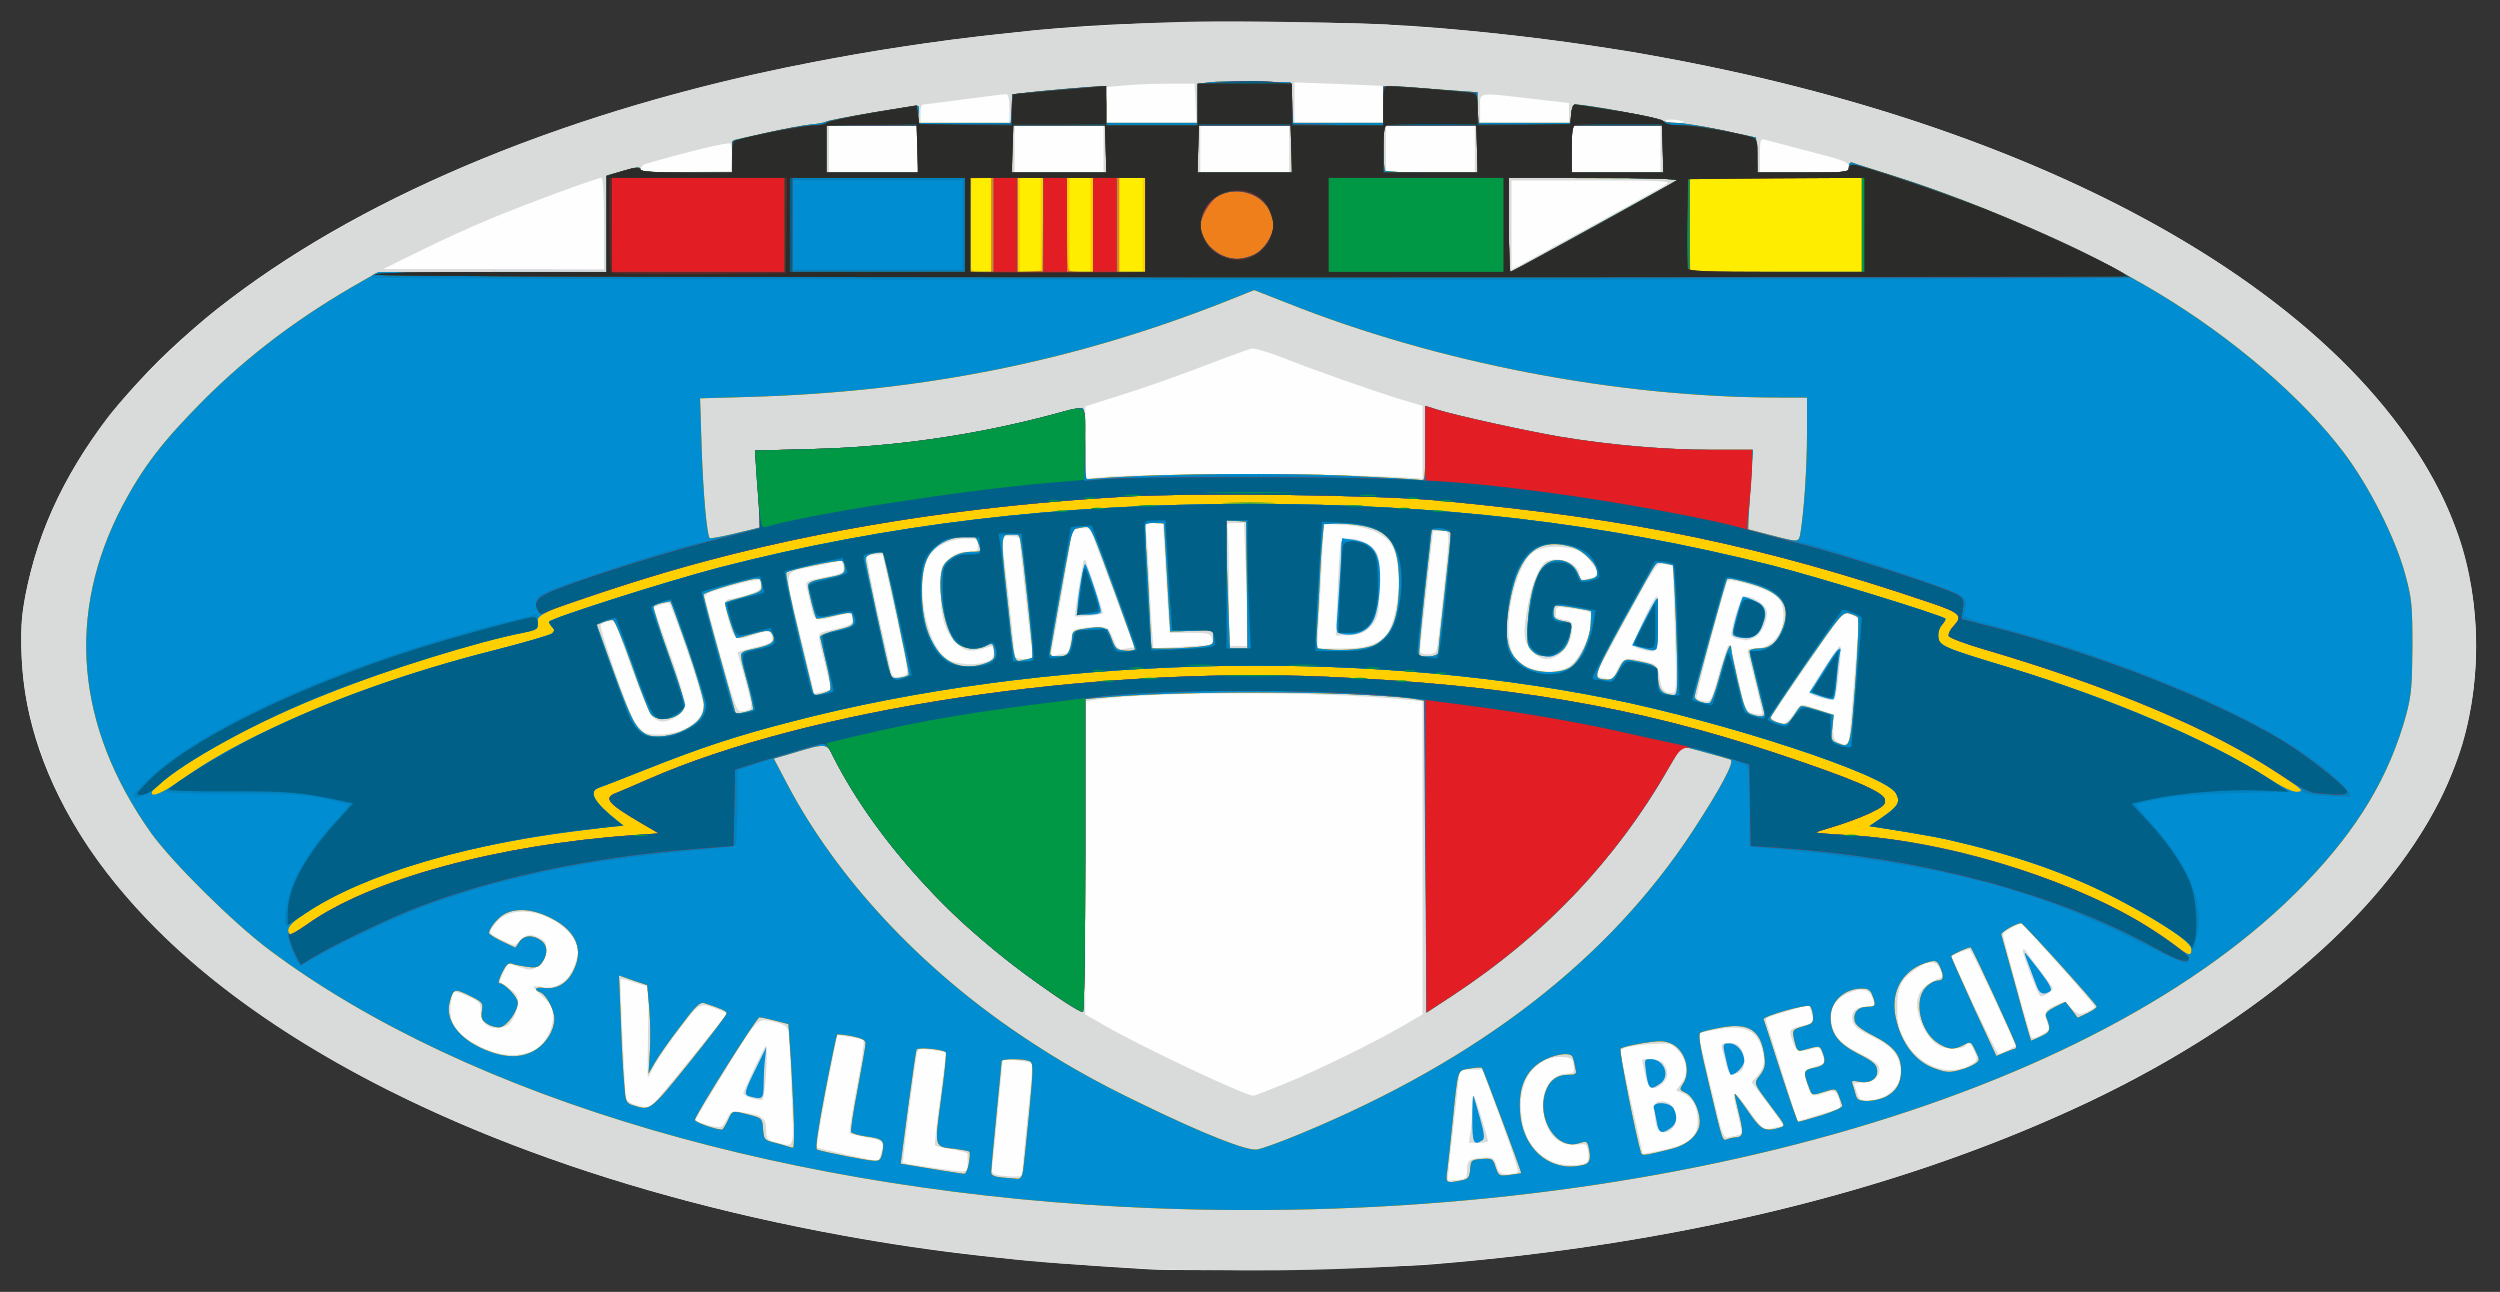 <?xml version="1.0" encoding="utf-8"?>
<!DOCTYPE svg>
<svg class="img-fluid" id="outputsvg" xmlns="http://www.w3.org/2000/svg" style="transform: matrix(1, 0, 0, 1, 0, 0); transform-origin: 50% 50%; cursor: move; max-height: none; transition: transform 200ms ease-in-out 0s;" width="956" height="494" viewBox="0 0 9560 4940"><rect x="0" y="0" width="9560" height="4940" fill="#333333" stroke="none"/><g id="l6PJRArjQaDjczCth8lnf1A" fill="rgb(254,254,254)" style="transform: none; transform-origin: 50% 50%;"><g style="transform: none;"><path id="pFOGUXF3M" d="M4395 4854 c-494 -29 -815 -64 -1175 -130 -915 -167 -1703 -470 -2266 -874 -542 -387 -851 -861 -871 -1335 -5 -128 2 -200 36 -333 257 -1020 1727 -1835 3696 -2051 344 -38 520 -46 975 -46 450 1 604 8 954 46 1745 188 3143 870 3586 1749 185 368 185 812 0 1180 -226 447 -731 874 -1397 1179 -702 321 -1515 518 -2458 596 -177 15 -927 28 -1080 19z"></path></g></g><g id="l6mfoXARpKdLZqqgdevZMIR" fill="rgb(217,218,218)" style="transform: none; transform-origin: 50% 50%;"><g style="transform: none;"><path id="pwJJhkbES" d="M4405 4853 c-435 -26 -428 -25 -675 -54 -1368 -160 -2546 -636 -3163 -1278 -237 -247 -379 -493 -452 -781 -31 -121 -43 -306 -27 -410 39 -256 146 -498 321 -730 85 -112 300 -325 431 -426 514 -397 1218 -704 2040 -889 314 -70 685 -130 995 -160 39 -4 84 -9 100 -11 17 -2 156 -11 310 -20 212 -12 367 -15 635 -10 195 3 369 8 385 10 17 3 77 7 135 10 214 13 483 44 785 92 17 2 80 14 140 25 1576 291 2739 990 3035 1824 91 257 91 595 0 850 -269 754 -1253 1408 -2614 1735 -645 155 -1331 232 -2036 228 -162 -1 -317 -3 -345 -5z m1205 -379 c0 -38 7 -43 64 -47 37 -2 40 0 49 31 9 28 14 32 43 32 18 0 35 -4 38 -9 3 -5 -26 -95 -65 -200 l-71 -191 -44 0 c-35 0 -44 4 -44 18 -1 9 -11 104 -23 210 -13 106 -22 194 -20 196 1 1 18 0 38 -2 32 -4 35 -7 35 -38z m-1700 4 c0 -13 9 -110 20 -217 12 -106 19 -195 18 -196 -2 -2 -28 -6 -58 -10 l-55 -7 -19 199 c-10 109 -20 208 -23 220 -5 23 9 29 80 32 32 1 37 -2 37 -21z m-210 -28 c0 -16 0 -33 0 -37 1 -5 -26 -12 -59 -18 -33 -5 -62 -12 -65 -15 -3 -3 6 -84 19 -180 13 -96 23 -176 22 -176 -1 -1 -25 -5 -54 -9 -49 -6 -52 -5 -57 17 -8 37 -56 411 -53 414 4 4 188 32 220 33 24 1 27 -3 27 -29z m2371 -8 c4 -4 5 -21 2 -38 -5 -30 -6 -31 -46 -27 -75 9 -127 -55 -127 -157 0 -63 38 -112 89 -114 29 -1 32 -3 29 -31 -3 -27 -7 -30 -43 -33 -91 -6 -160 73 -159 183 0 107 40 180 119 217 39 18 119 19 136 0z m-2707 -14 c20 -64 20 -65 -47 -78 -34 -6 -65 -14 -68 -16 -3 -2 9 -81 27 -176 19 -95 30 -175 26 -179 -4 -4 -28 -10 -54 -14 l-46 -7 -11 54 c-37 183 -71 372 -66 376 3 4 196 47 228 51 4 1 9 -5 11 -11z m3044 -43 c62 -19 85 -47 84 -106 -1 -48 -23 -86 -58 -99 l-25 -10 22 -29 c27 -37 20 -91 -18 -128 -23 -24 -29 -25 -101 -20 -43 3 -86 9 -98 14 l-21 8 24 105 c12 58 32 147 44 199 l21 93 37 -6 c20 -3 60 -13 89 -21z m-3381 -212 c-4 -115 -10 -218 -12 -230 -4 -16 -16 -25 -43 -32 -78 -20 -67 -30 -194 174 -64 105 -118 193 -118 197 0 8 65 28 91 28 9 0 22 -14 29 -31 13 -30 16 -31 55 -26 80 11 95 22 95 66 0 37 2 40 38 49 73 19 68 35 59 -195z m3631 162 c3 -2 -3 -33 -12 -69 -25 -102 -20 -106 40 -23 55 77 56 78 92 71 21 -4 39 -8 40 -10 2 -1 -24 -39 -58 -84 l-62 -82 19 -21 c30 -33 34 -54 22 -103 -20 -79 -75 -100 -197 -73 l-49 10 39 162 c62 261 54 240 90 233 18 -3 34 -8 36 -11z m345 -86 c36 -9 38 -13 32 -37 -10 -40 -20 -46 -56 -33 -49 17 -55 14 -67 -28 -17 -56 -16 -59 28 -72 22 -7 40 -13 40 -14 0 -1 -5 -16 -11 -33 -10 -29 -12 -30 -46 -20 -46 13 -57 7 -70 -36 -13 -41 -13 -40 44 -55 l41 -11 -10 -34 -11 -34 -46 14 c-25 8 -63 19 -84 25 -23 6 -37 15 -34 22 2 7 30 96 62 198 l59 187 46 -14 c25 -8 62 -19 83 -25z m-4369 -191 l148 -183 -29 -12 c-78 -31 -75 -33 -156 74 -41 54 -84 117 -96 141 -12 23 -22 42 -24 42 -1 0 0 -78 1 -173 l4 -173 -53 -16 c-29 -10 -54 -16 -56 -14 -3 2 14 382 20 446 2 19 11 27 42 36 22 7 43 13 46 13 3 1 72 -81 153 -181z m4575 133 c45 -24 66 -66 57 -115 -10 -50 -38 -79 -110 -114 -49 -23 -67 -38 -72 -57 -8 -34 11 -55 52 -55 38 0 38 1 25 -33 -14 -36 -43 -41 -94 -19 -51 23 -73 63 -63 116 10 51 39 81 110 115 40 19 67 38 71 51 10 31 -20 60 -62 60 -18 0 -33 2 -33 4 0 1 5 17 11 35 9 25 16 31 40 31 17 0 47 -9 68 -19z m-2296 -47 c126 -51 347 -160 455 -223 l72 -42 0 -598 0 -599 -62 -6 c-311 -33 -984 -33 -1190 0 l-38 6 0 598 0 599 68 39 c138 81 541 271 575 272 5 0 58 -21 120 -46z m2617 -69 c33 -17 35 -23 18 -60 -12 -26 -23 -32 -33 -15 -3 6 -26 10 -49 10 -52 0 -87 -28 -116 -92 -35 -78 -21 -136 39 -164 20 -9 37 -18 39 -19 1 -1 -3 -14 -9 -29 -15 -33 -45 -34 -89 -3 -60 40 -75 70 -75 150 0 61 5 80 30 126 53 97 162 139 245 96z m-5495 -55 c40 -15 78 -76 79 -126 1 -40 -3 -49 -36 -80 -21 -19 -38 -37 -38 -40 0 -4 14 -4 31 0 49 10 97 -16 119 -66 11 -24 20 -55 20 -69 0 -70 -111 -153 -207 -153 -54 -1 -92 18 -120 61 -14 21 -12 23 35 47 44 22 52 24 63 10 25 -30 47 -35 79 -19 27 14 31 21 28 52 -2 25 -11 42 -30 56 -25 19 -29 19 -71 5 l-45 -15 -16 35 c-9 19 -16 35 -14 36 63 44 68 49 68 77 0 37 -23 84 -45 93 -54 20 -99 -5 -97 -56 1 -32 -2 -37 -48 -58 -28 -13 -53 -20 -56 -17 -4 4 -9 28 -11 54 -5 61 19 101 83 139 85 50 158 61 229 34z m5645 -5 l29 -15 -33 -73 c-90 -195 -140 -297 -146 -297 -4 0 -21 6 -38 13 l-31 13 87 187 c48 103 91 187 95 187 4 0 21 -7 37 -15z m130 -60 c26 -13 28 -18 20 -41 -16 -40 -12 -49 26 -68 37 -17 37 -17 65 10 26 25 30 26 59 14 16 -7 30 -16 30 -20 0 -7 -111 -134 -241 -277 l-39 -43 -35 17 c-19 9 -35 21 -35 27 0 13 100 378 107 389 6 10 10 9 43 -8z m-736 -1157 c3 -29 10 -116 16 -193 6 -77 13 -163 16 -191 5 -50 4 -52 -25 -62 -29 -10 -32 -9 -64 36 -42 58 -231 332 -241 350 -5 8 3 16 21 23 29 11 36 6 78 -53 11 -17 15 -17 73 3 l62 21 0 49 c0 42 3 51 23 59 35 14 35 13 41 -42z m-4482 0 c58 -17 98 -58 98 -101 0 -26 -74 -252 -125 -379 -5 -14 -12 -15 -36 -6 -16 5 -29 11 -29 12 0 2 27 78 60 170 33 92 60 181 60 197 0 22 -8 34 -32 49 -43 26 -70 25 -95 -2 -11 -13 -45 -93 -76 -178 -30 -85 -59 -163 -62 -173 -7 -17 -38 -16 -58 2 -8 8 105 332 130 371 9 14 24 30 32 37 20 16 83 16 133 1z m4123 -179 c-14 -57 -28 -112 -31 -121 -4 -15 1 -18 28 -18 61 0 108 -54 108 -125 0 -68 -28 -92 -147 -125 -46 -13 -66 -14 -68 -6 -31 93 -123 442 -117 447 4 4 18 9 31 11 22 3 26 -3 53 -102 17 -58 33 -109 38 -113 4 -4 20 51 36 123 28 128 30 131 59 139 17 4 31 4 33 0 2 -4 -9 -53 -23 -110z m-3848 93 c10 -6 6 -32 -17 -112 -17 -58 -30 -106 -30 -106 0 -1 31 -9 68 -19 64 -15 69 -18 64 -41 -5 -25 -18 -25 -80 -3 -56 21 -67 13 -85 -56 -18 -66 -16 -85 7 -85 7 0 36 -7 64 -15 38 -12 52 -21 52 -34 0 -10 -3 -20 -6 -23 -3 -3 -51 6 -107 22 -78 21 -102 31 -101 44 1 8 28 110 60 226 52 184 61 210 79 210 11 0 26 -4 32 -8z m309 -75 c2 -1 -8 -45 -21 -97 -31 -119 -31 -118 3 -126 89 -20 102 -25 102 -43 0 -28 -8 -30 -63 -15 -80 21 -82 20 -96 -38 -6 -29 -14 -63 -17 -74 -5 -19 1 -23 60 -35 80 -15 87 -19 80 -46 l-6 -20 -86 19 c-146 31 -136 -2 -73 261 l55 229 30 -6 c16 -4 31 -7 32 -9z m3229 -229 c-4 -134 -8 -243 -9 -244 0 -1 -14 -4 -31 -7 -30 -5 -30 -5 -148 210 -65 119 -117 217 -115 218 2 1 17 6 34 9 28 6 32 4 49 -34 20 -45 34 -48 110 -29 43 11 44 13 51 58 7 48 17 61 48 61 17 0 18 -10 11 -242z m-2949 176 c20 -5 19 -10 -30 -235 l-51 -229 -27 0 c-15 0 -29 4 -32 8 -3 5 15 96 38 203 24 107 47 209 51 227 7 32 14 36 51 26z m2542 -34 c37 -23 76 -97 87 -166 7 -46 8 -46 -87 -59 -40 -6 -48 -5 -48 9 0 9 0 19 0 24 -1 4 14 9 32 12 30 5 33 8 30 39 -5 64 -49 111 -103 111 -11 0 -34 -13 -50 -29 -34 -35 -37 -68 -15 -184 16 -83 46 -151 71 -161 54 -20 125 10 125 54 0 17 5 19 33 13 17 -3 34 -7 36 -9 12 -10 -39 -81 -69 -96 -46 -23 -133 -23 -171 -1 -76 45 -130 303 -83 394 31 62 148 88 212 49z m-2224 -20 c19 -7 26 -17 26 -36 0 -23 -3 -25 -22 -19 -66 21 -87 18 -122 -17 -43 -43 -60 -100 -60 -206 -1 -82 0 -84 32 -113 24 -22 42 -29 72 -29 36 0 40 -3 40 -25 0 -23 -3 -25 -47 -25 -55 0 -108 24 -135 60 -64 88 -21 348 66 401 34 21 108 25 150 9z m172 -47 c-8 -48 -46 -397 -46 -418 0 -11 -10 -15 -36 -15 -36 0 -36 0 -30 38 7 44 46 399 46 419 0 8 13 13 36 13 36 0 36 0 30 -37z m124 17 c13 0 19 -10 23 -41 3 -23 9 -45 14 -49 4 -5 34 -10 67 -12 63 -3 63 -3 88 57 11 27 17 30 44 25 l32 -5 -85 -227 -85 -228 -32 0 -33 0 -37 218 c-21 119 -40 230 -44 246 -4 25 -3 28 12 23 10 -4 26 -7 36 -7z m1449 -225 c27 -259 28 -245 -9 -245 -16 0 -30 1 -30 3 0 1 -11 102 -25 225 -14 123 -25 227 -25 232 0 16 55 16 62 0 4 -8 16 -105 27 -215z m-881 189 c2 -1 1 -12 -3 -23 -6 -19 -14 -21 -84 -21 l-78 0 -7 -97 c-3 -54 -9 -149 -12 -210 l-7 -113 -34 0 -35 0 6 48 c3 26 8 106 11 177 3 72 8 158 11 192 l5 62 112 -6 c62 -3 114 -7 115 -9z m618 -3 c28 -13 46 -30 58 -54 41 -88 46 -255 10 -319 -27 -47 -92 -75 -185 -81 l-76 -4 -7 126 c-3 69 -9 177 -13 239 l-6 112 89 0 c65 0 100 -5 130 -19z m-486 -68 c0 -43 -3 -149 -7 -235 l-6 -158 -35 0 c-27 0 -33 3 -28 16 3 9 6 114 6 235 l0 219 35 0 35 0 0 -77z m-10 -578 c234 0 482 3 553 8 l127 7 0 -139 0 -139 -87 -26 c-119 -37 -326 -110 -448 -158 -54 -22 -108 -37 -120 -35 -11 3 -97 34 -191 70 -94 36 -233 85 -308 108 l-136 43 0 138 0 138 93 -8 c50 -4 283 -7 517 -7z m-2450 -960 c0 -111 -4 -175 -10 -175 -17 0 -297 103 -430 159 -69 28 -188 83 -265 121 l-140 69 423 0 422 1 0 -175z m3790 2 c140 -77 264 -146 275 -154 16 -11 -29 -13 -288 -13 l-307 0 0 170 0 171 33 -17 c17 -9 147 -80 287 -157z m-3302 -251 c2 -27 -1 -53 -5 -57 -7 -7 -168 32 -325 78 -10 3 -18 12 -18 19 0 12 30 14 173 12 l172 -3 3 -49z m712 -36 l0 -90 -170 0 -170 0 0 90 0 90 170 0 170 0 0 -90z m710 0 l0 -90 -170 0 -170 0 0 90 0 90 170 0 170 0 0 -90z m710 0 l0 -90 -170 0 -170 0 0 90 0 90 170 0 170 0 0 -90z m710 0 l0 -90 -170 0 -170 0 0 90 0 90 170 0 170 0 0 -90z m710 0 l0 -90 -170 0 -170 0 0 90 0 90 170 0 170 0 0 -90z m720 71 c0 -22 -9 -26 -185 -71 -66 -17 -128 -34 -137 -36 -16 -5 -18 3 -18 60 l0 66 170 0 c161 0 170 -1 170 -19z m-3210 -226 c0 -37 -4 -55 -12 -55 -7 0 -80 9 -163 20 -82 11 -153 20 -157 20 -5 0 -8 16 -8 35 l0 35 170 0 170 0 0 -55z m712 -20 l-4 -75 -101 0 c-56 0 -132 3 -169 7 l-68 6 0 68 0 69 173 0 172 0 -3 -75z m718 5 c0 -38 -1 -70 -2 -71 -2 -1 -78 -4 -171 -8 l-167 -6 0 78 0 77 170 0 170 0 0 -70z m710 32 l0 -38 -147 -17 c-209 -24 -193 -27 -193 38 l0 55 170 0 170 0 0 -38z m440 34 c0 -2 -16 -6 -35 -8 -19 -2 -35 0 -35 4 0 4 16 8 35 8 19 0 35 -2 35 -4z"></path><path id="pqF9oOaHr" d="M5624 4324 c3 -26 6 -70 7 -98 0 -36 3 -45 8 -31 11 26 51 159 51 168 0 4 -16 7 -36 7 l-37 0 7 -46z"></path><path id="pRxWBJVh3" d="M6334 4305 c-3 -13 -7 -39 -7 -57 -2 -27 2 -34 21 -36 34 -5 62 25 62 64 0 52 -64 77 -76 29z"></path><path id="p1HkbeRy5L" d="M6291 4110 c-6 -28 -11 -53 -11 -55 0 -11 68 -4 78 8 22 28 23 56 3 76 -37 37 -58 27 -70 -29z"></path><path id="p1AcxMRROk" d="M2872 4199 c-20 -6 -32 -15 -29 -22 25 -60 81 -177 86 -177 10 0 -3 203 -14 206 -5 1 -25 -2 -43 -7z"></path><path id="p1DjBXMO3a" d="M6600 4068 c-6 -24 -13 -51 -16 -60 -5 -18 9 -23 46 -18 40 5 56 90 21 110 -32 17 -40 12 -51 -32z"></path><path id="pQ8ohCPpT" d="M7790 3788 c-38 -90 -59 -152 -54 -157 3 -3 9 1 14 10 5 8 29 41 54 74 25 32 46 62 46 66 0 8 -33 29 -45 29 -3 0 -10 -10 -15 -22z"></path><path id="pAAYqKT0g" d="M6958 2667 c-21 -6 -38 -14 -38 -19 0 -12 108 -178 116 -178 7 0 -1 95 -13 173 -6 39 -8 40 -65 24z"></path><path id="pz3y0Iwiw" d="M6648 2443 c-16 -2 -28 -9 -28 -14 0 -33 35 -142 47 -146 24 -9 82 24 88 50 9 35 -19 95 -50 107 -15 6 -27 9 -28 9 -1 -1 -14 -4 -29 -6z"></path><path id="pYHzd1UFx" d="M6275 2483 c-11 -3 -24 -8 -28 -13 -8 -7 77 -190 88 -190 3 0 5 47 5 105 0 115 1 114 -65 98z"></path><path id="pbGR66m9n" d="M4110 2356 c0 -19 31 -211 35 -214 5 -6 5 -5 45 112 16 49 29 91 27 92 -6 6 -107 16 -107 10z"></path><path id="p10mov5pJd" d="M5115 2263 c3 -93 9 -176 12 -187 8 -28 87 -17 122 18 25 25 26 31 26 139 0 93 -3 117 -19 144 -23 38 -54 53 -108 53 l-40 0 7 -167z"></path></g></g><g id="l3QzNWg1WsZAUp4e5WU9jg7" fill="rgb(255,237,0)" style="transform: none; transform-origin: 50% 50%;"><g style="transform: none;"><path id="p148i4032n" d="M4410 4620 c-1373 -54 -2616 -417 -3379 -987 -139 -104 -373 -336 -454 -449 -288 -407 -325 -838 -108 -1251 78 -147 153 -245 306 -399 176 -177 376 -327 616 -462 l56 -32 437 0 436 0 0 -184 0 -185 54 -15 c63 -19 76 -20 76 -6 0 6 65 10 175 10 l174 0 3 -62 3 -62 125 -28 c69 -15 146 -30 172 -32 26 -2 52 -7 58 -11 14 -8 343 -64 351 -60 3 2 4 18 1 35 l-4 30 181 0 181 0 0 -54 0 -55 43 -5 c46 -7 271 -26 300 -26 15 0 17 10 17 70 l0 70 175 0 175 0 0 -74 0 -75 43 -6 c23 -3 103 -5 177 -3 l135 3 3 78 3 77 174 0 175 0 0 -70 c0 -83 -23 -76 208 -58 l152 11 0 59 0 58 180 0 180 0 0 -35 c0 -26 4 -35 17 -35 42 0 328 53 331 61 2 5 25 9 50 9 26 0 106 13 177 28 l130 28 3 67 3 67 174 0 c171 0 175 0 175 -21 0 -13 5 -19 13 -17 6 3 80 26 162 52 336 106 738 284 1008 447 285 171 551 400 709 609 98 130 197 326 235 465 25 92 28 115 28 275 -1 151 -4 187 -23 260 -64 236 -184 438 -387 648 -794 825 -2533 1315 -4405 1242z m1178 -106 c27 -5 31 -11 34 -43 3 -35 5 -36 45 -39 39 -3 42 -1 52 31 12 34 13 35 54 30 23 -3 43 -6 44 -7 3 -2 -145 -397 -150 -403 -2 -2 -23 -1 -46 3 -49 8 -45 -5 -66 199 -8 83 -18 169 -21 193 -7 46 -4 48 54 36z m-1675 -41 c3 -21 13 -120 23 -221 15 -159 16 -185 3 -193 -17 -11 -109 -12 -109 -1 0 4 -9 97 -20 207 -11 110 -20 208 -20 217 0 13 11 18 43 21 23 2 49 4 58 5 12 1 18 -9 22 -35z m-208 -24 c4 -22 5 -42 2 -45 -2 -3 -27 -7 -55 -11 -81 -9 -79 0 -53 -193 13 -94 21 -173 18 -176 -12 -12 -109 -21 -112 -10 -3 6 -17 107 -33 223 l-28 213 30 5 c57 10 201 33 213 34 6 0 14 -17 18 -40z m2353 5 c23 -6 27 -28 16 -71 -5 -19 -9 -20 -34 -12 -85 30 -165 -90 -130 -195 14 -44 44 -66 87 -66 31 0 33 -2 27 -27 -3 -16 -7 -34 -10 -40 -5 -19 -53 -15 -100 6 -76 35 -110 103 -101 208 11 142 121 230 245 197z m-2683 -50 c8 -44 1 -50 -67 -59 -26 -4 -50 -11 -53 -16 -3 -4 8 -79 25 -165 16 -87 30 -165 30 -174 0 -13 -14 -20 -52 -28 -29 -5 -55 -8 -57 -6 -2 2 -23 101 -46 220 -28 146 -38 217 -31 220 23 9 192 42 217 43 23 1 28 -4 34 -35z m3015 -10 c66 -16 110 -58 110 -104 0 -46 -26 -98 -54 -111 -23 -11 -24 -13 -11 -33 34 -48 9 -134 -46 -156 -26 -11 -45 -11 -108 -1 -42 7 -80 16 -84 21 -7 6 59 337 78 398 5 13 9 12 115 -14z m-1413 -60 c680 -282 1176 -666 1498 -1159 104 -159 160 -264 143 -270 -7 -3 -52 -16 -101 -29 l-87 -24 -27 46 c-217 385 -485 670 -853 912 l-95 62 -3 -596 -2 -596 -23 -4 c-155 -32 -864 -38 -1194 -10 l-83 7 0 598 c0 334 -4 599 -9 599 -32 0 -314 -209 -461 -342 -194 -177 -397 -438 -493 -634 -25 -53 -27 -53 -156 -14 l-72 21 51 97 c189 359 509 703 895 962 149 100 277 173 458 260 236 115 405 182 444 176 18 -3 94 -30 170 -62z m-1943 -96 c-4 -84 -9 -191 -13 -237 l-6 -85 -50 -13 c-27 -7 -55 -13 -61 -13 -10 0 -242 368 -247 392 -2 9 76 37 104 38 3 0 13 -16 22 -35 19 -40 15 -39 82 -22 49 13 50 14 53 55 3 40 5 42 45 52 23 6 47 13 52 15 6 2 14 4 18 4 4 1 5 -68 1 -151z m3599 112 c34 -1 36 -15 17 -90 -10 -41 -18 -76 -16 -77 1 -2 24 28 51 67 50 73 63 79 122 62 21 -7 20 -9 -24 -67 -80 -107 -78 -100 -52 -134 18 -25 21 -38 16 -75 -14 -97 -59 -126 -165 -107 -37 7 -73 15 -80 20 -9 6 -2 51 33 197 54 227 51 218 71 210 9 -3 21 -6 27 -6z m333 -85 c52 -17 81 -30 79 -38 -25 -71 -19 -67 -70 -52 -45 14 -46 14 -55 -11 -26 -66 -24 -72 15 -80 42 -8 50 -20 35 -58 -11 -29 -9 -29 -77 -10 -18 5 -22 0 -29 -28 -12 -50 -12 -50 31 -63 36 -10 40 -14 38 -40 -1 -15 -6 -32 -11 -37 -11 -11 -185 39 -178 50 2 4 31 94 65 200 34 105 64 192 67 192 4 0 44 -11 90 -25z m-4329 -203 c78 -97 142 -181 142 -187 0 -9 -21 -18 -85 -39 -18 -5 -32 8 -94 91 -41 53 -84 115 -97 138 l-23 40 5 -80 c3 -44 2 -120 -2 -169 l-8 -89 -54 -18 -54 -19 7 173 c3 94 9 204 13 243 5 70 7 72 37 82 63 20 64 19 213 -166z m4573 133 c41 -21 60 -53 60 -100 0 -60 -26 -93 -105 -134 -52 -27 -71 -42 -73 -59 -5 -32 15 -52 49 -52 32 0 34 -6 19 -44 -7 -20 -16 -26 -40 -26 -67 0 -120 49 -120 110 0 62 30 101 106 140 57 29 70 40 72 62 4 33 -27 53 -70 44 -25 -5 -29 -3 -24 10 3 9 9 27 12 40 5 20 12 24 46 24 21 0 52 -7 68 -15z m290 -105 c20 -5 44 -16 54 -23 17 -12 17 -15 0 -49 -17 -36 -18 -37 -45 -22 -37 19 -58 18 -96 -6 -70 -42 -97 -166 -48 -215 13 -14 33 -25 45 -25 23 0 25 -17 8 -54 -9 -21 -16 -24 -37 -19 -101 24 -154 110 -132 214 21 98 75 168 147 194 47 17 59 18 104 5z m-5456 -73 c44 -25 76 -77 76 -122 0 -34 -32 -93 -55 -101 -26 -10 -16 -21 15 -16 45 6 84 -14 108 -57 48 -85 18 -161 -80 -210 -68 -35 -131 -40 -177 -17 -27 14 -61 56 -61 74 0 5 23 19 50 32 l51 24 15 -22 c18 -26 51 -28 82 -6 26 18 28 50 6 83 -14 20 -23 23 -58 18 -22 -3 -49 -8 -58 -12 -13 -5 -22 3 -38 34 -11 23 -16 41 -11 41 21 0 71 53 71 74 0 33 -42 90 -68 94 -13 2 -35 -4 -49 -13 -21 -14 -24 -23 -20 -49 5 -31 3 -34 -48 -59 -57 -28 -61 -27 -75 23 -20 70 34 143 136 185 75 31 137 32 188 2z m5662 -7 c2 0 4 -5 4 -10 0 -11 -165 -369 -174 -377 -3 -4 -63 22 -75 33 -1 1 37 88 85 193 l88 189 34 -14 c19 -8 36 -14 38 -14z m99 -47 c37 -17 39 -26 19 -76 -4 -11 6 -22 34 -36 l40 -20 24 30 23 31 38 -18 c20 -10 36 -21 35 -25 -6 -15 -281 -319 -289 -319 -20 0 -79 35 -76 44 2 6 28 100 58 209 29 108 55 197 56 197 1 0 18 -8 38 -17z m-710 -1354 c10 -141 14 -244 9 -249 -5 -5 -20 -11 -34 -15 -23 -5 -35 9 -162 192 -75 109 -138 203 -138 208 -1 6 13 14 31 19 33 10 35 9 73 -49 13 -19 14 -19 76 0 l62 19 -5 48 c-6 44 -4 50 16 58 54 22 52 28 72 -231z m-4477 182 c53 -27 74 -54 74 -96 0 -20 -29 -117 -63 -216 l-64 -180 -30 6 c-16 3 -32 9 -36 13 -3 4 23 87 58 185 42 115 63 185 59 200 -11 47 -105 64 -129 25 -8 -13 -41 -98 -73 -190 -33 -93 -64 -168 -71 -168 -6 0 -23 4 -36 9 l-25 10 64 178 c67 185 85 219 125 241 30 16 97 9 147 -17z m4128 -68 c-12 -43 -56 -223 -56 -232 0 -6 14 -11 31 -11 45 0 68 -17 90 -63 45 -101 7 -154 -140 -192 -35 -9 -64 -15 -66 -13 -5 6 -125 439 -125 452 0 13 29 26 56 26 6 0 24 -46 39 -102 26 -96 45 -142 45 -108 0 8 12 66 26 128 22 93 30 115 48 122 37 15 58 12 52 -7z m-3867 -9 c3 -3 -6 -44 -18 -92 -38 -141 -41 -126 31 -143 63 -14 78 -29 59 -58 -8 -12 -18 -12 -68 2 -33 10 -62 17 -66 17 -6 0 -49 -132 -44 -136 1 -2 34 -12 72 -22 63 -18 70 -22 67 -43 -1 -12 -4 -25 -7 -27 -8 -8 -215 51 -215 62 0 6 27 111 62 234 l62 223 30 -7 c17 -3 33 -8 35 -10z m295 -75 c5 -4 -1 -48 -14 -101 -12 -51 -23 -97 -24 -103 0 -5 28 -17 64 -25 59 -15 65 -19 62 -40 -1 -13 -4 -25 -6 -27 -2 -2 -32 3 -67 11 -35 8 -65 13 -67 11 -6 -5 -32 -109 -32 -126 0 -12 18 -19 70 -29 62 -12 70 -16 70 -36 0 -13 -4 -25 -9 -29 -11 -6 -202 33 -214 44 -4 4 18 112 49 239 l56 232 26 -6 c15 -4 31 -10 36 -15z m3239 -126 c-2 -82 -6 -194 -9 -250 l-6 -102 -30 -6 c-16 -4 -32 -4 -36 0 -4 4 -59 102 -123 218 -122 223 -122 224 -62 226 17 1 28 -10 43 -39 20 -39 22 -41 58 -34 86 16 87 16 92 69 5 49 15 59 66 64 7 1 9 -47 7 -146z m-2938 67 c4 -6 -93 -460 -100 -468 -1 -1 -16 1 -33 4 -21 4 -32 12 -32 23 0 16 84 403 96 442 3 11 13 14 34 11 17 -2 32 -8 35 -12z m2525 -25 c38 -19 81 -109 83 -171 l2 -48 -65 -12 c-36 -6 -68 -10 -72 -7 -5 2 -8 15 -8 27 0 19 7 25 36 31 35 6 36 7 30 43 -9 57 -36 86 -84 90 -31 2 -46 -2 -63 -19 -20 -20 -21 -29 -16 -113 6 -108 33 -192 70 -220 37 -28 95 -13 117 29 8 17 16 32 17 33 1 2 15 1 32 -3 21 -4 31 -13 31 -25 0 -30 -55 -85 -98 -98 -130 -39 -203 23 -237 202 -28 143 -14 208 54 253 41 27 126 31 171 8z m-2230 -19 c30 -12 35 -17 32 -42 -4 -37 -6 -38 -30 -25 -36 19 -91 13 -117 -13 -47 -47 -77 -237 -46 -294 16 -29 62 -52 106 -52 39 0 39 1 25 -36 -10 -25 -13 -26 -61 -21 -111 13 -154 71 -154 207 1 215 101 328 245 276z m179 -22 c4 -3 -35 -379 -46 -441 -4 -25 -10 -33 -27 -33 -50 1 -51 3 -27 221 31 289 27 271 65 263 17 -3 33 -8 35 -10z m141 -30 c6 -14 10 -36 10 -48 0 -19 7 -25 38 -30 84 -14 97 -10 113 37 14 38 19 42 52 45 21 2 37 -1 37 -7 0 -7 -129 -363 -165 -453 -5 -13 -14 -16 -38 -11 -18 3 -33 7 -35 8 -3 3 -42 214 -85 463 -4 19 0 22 30 22 27 0 35 -5 43 -26z m1410 11 c0 -8 11 -114 25 -236 14 -122 24 -223 23 -225 -2 -1 -19 -4 -38 -6 l-35 -3 -26 235 c-14 129 -24 238 -22 243 8 14 73 8 73 -8z m-241 -30 c64 -33 91 -104 91 -240 -1 -163 -44 -211 -204 -222 l-83 -6 -6 64 c-4 35 -9 123 -12 194 -3 72 -8 151 -11 177 l-6 47 44 4 c67 7 156 -1 187 -18z m-680 9 c59 -7 61 -8 61 -36 l0 -28 -82 2 -83 3 -12 -205 c-6 -113 -12 -206 -12 -207 -1 -2 -17 -3 -37 -3 l-37 0 6 103 c4 56 10 164 13 240 l7 137 57 0 c31 0 85 -3 119 -6z m189 -236 l-3 -243 -37 -3 -38 -3 0 79 c0 43 3 154 7 245 l6 167 34 0 33 0 -2 -242z m2117 -200 c14 -85 25 -253 25 -379 l0 -139 -107 0 c-616 0 -1308 -133 -1882 -362 l-125 -49 -100 40 c-579 230 -1158 347 -1810 368 l-209 6 6 191 c6 175 20 333 31 344 3 2 48 -6 101 -19 l97 -23 -6 -42 c-3 -22 -8 -88 -12 -146 l-7 -105 224 -6 c309 -8 619 -53 915 -132 51 -14 99 -25 108 -25 14 0 16 18 16 137 l0 136 98 -7 c225 -15 650 -18 902 -7 146 7 273 14 283 17 16 5 17 -6 17 -139 l0 -145 48 15 c78 24 339 81 467 103 192 32 402 50 576 50 l162 0 -8 118 c-4 64 -8 132 -9 151 l-1 35 85 22 c111 29 108 29 115 -8z m-798 -1168 c169 -93 315 -174 323 -179 10 -7 -93 -10 -312 -10 l-328 -1 0 180 c0 99 2 180 5 180 2 0 143 -76 312 -170z m-2577 -300 l0 -90 -175 0 -175 0 0 90 0 90 175 0 175 0 0 -90z m720 0 l0 -90 -180 0 -180 0 0 90 0 90 180 0 180 0 0 -90z m710 0 l0 -90 -180 0 -180 0 0 90 0 90 180 0 180 0 0 -90z m710 0 l0 -90 -180 0 -180 0 0 83 c0 46 3 87 7 90 3 4 84 7 180 7 l173 0 0 -90z m710 0 l0 -90 -175 0 -175 0 0 90 0 90 175 0 175 0 0 -90z"></path></g></g><g id="lKBRHIQgPxXTqEntTX69pl" fill="rgb(255,207,0)" style="transform: none; transform-origin: 50% 50%;"><g style="transform: none;"><path id="ph4sCbsL1" d="M4410 4620 c-1373 -54 -2616 -417 -3379 -987 -139 -104 -373 -336 -454 -449 -288 -407 -325 -838 -108 -1251 78 -147 153 -245 306 -399 176 -177 376 -327 616 -462 l56 -32 437 0 436 0 0 -184 0 -185 54 -15 c63 -19 76 -20 76 -6 0 6 65 10 175 10 l174 0 3 -62 3 -62 125 -28 c69 -15 146 -30 172 -32 26 -2 52 -7 58 -11 14 -8 343 -64 351 -60 3 2 4 18 1 35 l-4 30 181 0 181 0 0 -54 0 -55 43 -5 c46 -7 271 -26 300 -26 15 0 17 10 17 70 l0 70 175 0 175 0 0 -74 0 -75 43 -6 c23 -3 103 -5 177 -3 l135 3 3 78 3 77 174 0 175 0 0 -70 c0 -83 -23 -76 208 -58 l152 11 0 59 0 58 180 0 180 0 0 -35 c0 -26 4 -35 17 -35 42 0 328 53 331 61 2 5 25 9 50 9 26 0 106 13 177 28 l130 28 3 67 3 67 174 0 c171 0 175 0 175 -21 0 -13 5 -19 13 -17 6 3 80 26 162 52 336 106 738 284 1008 447 285 171 551 400 709 609 98 130 197 326 235 465 25 92 28 115 28 275 -1 151 -4 187 -23 260 -64 236 -184 438 -387 648 -794 825 -2533 1315 -4405 1242z m1178 -106 c27 -5 31 -11 34 -43 3 -35 5 -36 45 -39 39 -3 42 -1 52 31 12 34 13 35 54 30 23 -3 43 -6 44 -7 3 -2 -145 -397 -150 -403 -2 -2 -23 -1 -46 3 -49 8 -45 -5 -66 199 -8 83 -18 169 -21 193 -7 46 -4 48 54 36z m-1675 -41 c3 -21 13 -120 23 -221 15 -159 16 -185 3 -193 -17 -11 -109 -12 -109 -1 0 4 -9 97 -20 207 -11 110 -20 208 -20 217 0 13 11 18 43 21 23 2 49 4 58 5 12 1 18 -9 22 -35z m-208 -24 c4 -22 5 -42 2 -45 -2 -3 -27 -7 -55 -11 -81 -9 -79 0 -53 -193 13 -94 21 -173 18 -176 -12 -12 -109 -21 -112 -10 -3 6 -17 107 -33 223 l-28 213 30 5 c57 10 201 33 213 34 6 0 14 -17 18 -40z m2353 5 c23 -6 27 -28 16 -71 -5 -19 -9 -20 -34 -12 -85 30 -165 -90 -130 -195 14 -44 44 -66 87 -66 31 0 33 -2 27 -27 -3 -16 -7 -34 -10 -40 -5 -19 -53 -15 -100 6 -76 35 -110 103 -101 208 11 142 121 230 245 197z m-2683 -50 c8 -44 1 -50 -67 -59 -26 -4 -50 -11 -53 -16 -3 -4 8 -79 25 -165 16 -87 30 -165 30 -174 0 -13 -14 -20 -52 -28 -29 -5 -55 -8 -57 -6 -2 2 -23 101 -46 220 -28 146 -38 217 -31 220 23 9 192 42 217 43 23 1 28 -4 34 -35z m3015 -10 c66 -16 110 -58 110 -104 0 -46 -26 -98 -54 -111 -23 -11 -24 -13 -11 -33 34 -48 9 -134 -46 -156 -26 -11 -45 -11 -108 -1 -42 7 -80 16 -84 21 -7 6 59 337 78 398 5 13 9 12 115 -14z m-1413 -60 c680 -282 1176 -666 1498 -1159 104 -159 160 -264 143 -270 -7 -3 -52 -16 -101 -29 l-87 -24 -27 46 c-217 385 -485 670 -853 912 l-95 62 -3 -596 -2 -596 -23 -4 c-155 -32 -864 -38 -1194 -10 l-83 7 0 598 c0 334 -4 599 -9 599 -32 0 -314 -209 -461 -342 -194 -177 -397 -438 -493 -634 -25 -53 -27 -53 -156 -14 l-72 21 51 97 c189 359 509 703 895 962 149 100 277 173 458 260 236 115 405 182 444 176 18 -3 94 -30 170 -62z m-1943 -96 c-4 -84 -9 -191 -13 -237 l-6 -85 -50 -13 c-27 -7 -55 -13 -61 -13 -10 0 -242 368 -247 392 -2 9 76 37 104 38 3 0 13 -16 22 -35 19 -40 15 -39 82 -22 49 13 50 14 53 55 3 40 5 42 45 52 23 6 47 13 52 15 6 2 14 4 18 4 4 1 5 -68 1 -151z m3599 112 c34 -1 36 -15 17 -90 -10 -41 -18 -76 -16 -77 1 -2 24 28 51 67 50 73 63 79 122 62 21 -7 20 -9 -24 -67 -80 -107 -78 -100 -52 -134 18 -25 21 -38 16 -75 -14 -97 -59 -126 -165 -107 -37 7 -73 15 -80 20 -9 6 -2 51 33 197 54 227 51 218 71 210 9 -3 21 -6 27 -6z m333 -85 c52 -17 81 -30 79 -38 -25 -71 -19 -67 -70 -52 -45 14 -46 14 -55 -11 -26 -66 -24 -72 15 -80 42 -8 50 -20 35 -58 -11 -29 -9 -29 -77 -10 -18 5 -22 0 -29 -28 -12 -50 -12 -50 31 -63 36 -10 40 -14 38 -40 -1 -15 -6 -32 -11 -37 -11 -11 -185 39 -178 50 2 4 31 94 65 200 34 105 64 192 67 192 4 0 44 -11 90 -25z m-4329 -203 c78 -97 142 -181 142 -187 0 -9 -21 -18 -85 -39 -18 -5 -32 8 -94 91 -41 53 -84 115 -97 138 l-23 40 5 -80 c3 -44 2 -120 -2 -169 l-8 -89 -54 -18 -54 -19 7 173 c3 94 9 204 13 243 5 70 7 72 37 82 63 20 64 19 213 -166z m4573 133 c41 -21 60 -53 60 -100 0 -60 -26 -93 -105 -134 -52 -27 -71 -42 -73 -59 -5 -32 15 -52 49 -52 32 0 34 -6 19 -44 -7 -20 -16 -26 -40 -26 -67 0 -120 49 -120 110 0 62 30 101 106 140 57 29 70 40 72 62 4 33 -27 53 -70 44 -25 -5 -29 -3 -24 10 3 9 9 27 12 40 5 20 12 24 46 24 21 0 52 -7 68 -15z m290 -105 c20 -5 44 -16 54 -23 17 -12 17 -15 0 -49 -17 -36 -18 -37 -45 -22 -37 19 -58 18 -96 -6 -70 -42 -97 -166 -48 -215 13 -14 33 -25 45 -25 23 0 25 -17 8 -54 -9 -21 -16 -24 -37 -19 -101 24 -154 110 -132 214 21 98 75 168 147 194 47 17 59 18 104 5z m-5456 -73 c44 -25 76 -77 76 -122 0 -34 -32 -93 -55 -101 -26 -10 -16 -21 15 -16 45 6 84 -14 108 -57 48 -85 18 -161 -80 -210 -68 -35 -131 -40 -177 -17 -27 14 -61 56 -61 74 0 5 23 19 50 32 l51 24 15 -22 c18 -26 51 -28 82 -6 26 18 28 50 6 83 -14 20 -23 23 -58 18 -22 -3 -49 -8 -58 -12 -13 -5 -22 3 -38 34 -11 23 -16 41 -11 41 21 0 71 53 71 74 0 33 -42 90 -68 94 -13 2 -35 -4 -49 -13 -21 -14 -24 -23 -20 -49 5 -31 3 -34 -48 -59 -57 -28 -61 -27 -75 23 -20 70 34 143 136 185 75 31 137 32 188 2z m5662 -7 c2 0 4 -5 4 -10 0 -11 -165 -369 -174 -377 -3 -4 -63 22 -75 33 -1 1 37 88 85 193 l88 189 34 -14 c19 -8 36 -14 38 -14z m99 -47 c37 -17 39 -26 19 -76 -4 -11 6 -22 34 -36 l40 -20 24 30 23 31 38 -18 c20 -10 36 -21 35 -25 -6 -15 -281 -319 -289 -319 -20 0 -79 35 -76 44 2 6 28 100 58 209 29 108 55 197 56 197 1 0 18 -8 38 -17z m-710 -1354 c10 -141 14 -244 9 -249 -5 -5 -20 -11 -34 -15 -23 -5 -35 9 -162 192 -75 109 -138 203 -138 208 -1 6 13 14 31 19 33 10 35 9 73 -49 13 -19 14 -19 76 0 l62 19 -5 48 c-6 44 -4 50 16 58 54 22 52 28 72 -231z m-4477 182 c53 -27 74 -54 74 -96 0 -20 -29 -117 -63 -216 l-64 -180 -30 6 c-16 3 -32 9 -36 13 -3 4 23 87 58 185 42 115 63 185 59 200 -11 47 -105 64 -129 25 -8 -13 -41 -98 -73 -190 -33 -93 -64 -168 -71 -168 -6 0 -23 4 -36 9 l-25 10 64 178 c67 185 85 219 125 241 30 16 97 9 147 -17z m4128 -68 c-12 -43 -56 -223 -56 -232 0 -6 14 -11 31 -11 45 0 68 -17 90 -63 45 -101 7 -154 -140 -192 -35 -9 -64 -15 -66 -13 -5 6 -125 439 -125 452 0 13 29 26 56 26 6 0 24 -46 39 -102 26 -96 45 -142 45 -108 0 8 12 66 26 128 22 93 30 115 48 122 37 15 58 12 52 -7z m-3867 -9 c3 -3 -6 -44 -18 -92 -38 -141 -41 -126 31 -143 63 -14 78 -29 59 -58 -8 -12 -18 -12 -68 2 -33 10 -62 17 -66 17 -6 0 -49 -132 -44 -136 1 -2 34 -12 72 -22 63 -18 70 -22 67 -43 -1 -12 -4 -25 -7 -27 -8 -8 -215 51 -215 62 0 6 27 111 62 234 l62 223 30 -7 c17 -3 33 -8 35 -10z m295 -75 c5 -4 -1 -48 -14 -101 -12 -51 -23 -97 -24 -103 0 -5 28 -17 64 -25 59 -15 65 -19 62 -40 -1 -13 -4 -25 -6 -27 -2 -2 -32 3 -67 11 -35 8 -65 13 -67 11 -6 -5 -32 -109 -32 -126 0 -12 18 -19 70 -29 62 -12 70 -16 70 -36 0 -13 -4 -25 -9 -29 -11 -6 -202 33 -214 44 -4 4 18 112 49 239 l56 232 26 -6 c15 -4 31 -10 36 -15z m3239 -126 c-2 -82 -6 -194 -9 -250 l-6 -102 -30 -6 c-16 -4 -32 -4 -36 0 -4 4 -59 102 -123 218 -122 223 -122 224 -62 226 17 1 28 -10 43 -39 20 -39 22 -41 58 -34 86 16 87 16 92 69 5 49 15 59 66 64 7 1 9 -47 7 -146z m-2938 67 c4 -6 -93 -460 -100 -468 -1 -1 -16 1 -33 4 -21 4 -32 12 -32 23 0 16 84 403 96 442 3 11 13 14 34 11 17 -2 32 -8 35 -12z m2525 -25 c38 -19 81 -109 83 -171 l2 -48 -65 -12 c-36 -6 -68 -10 -72 -7 -5 2 -8 15 -8 27 0 19 7 25 36 31 35 6 36 7 30 43 -9 57 -36 86 -84 90 -31 2 -46 -2 -63 -19 -20 -20 -21 -29 -16 -113 6 -108 33 -192 70 -220 37 -28 95 -13 117 29 8 17 16 32 17 33 1 2 15 1 32 -3 21 -4 31 -13 31 -25 0 -30 -55 -85 -98 -98 -130 -39 -203 23 -237 202 -28 143 -14 208 54 253 41 27 126 31 171 8z m-2230 -19 c30 -12 35 -17 32 -42 -4 -37 -6 -38 -30 -25 -36 19 -91 13 -117 -13 -47 -47 -77 -237 -46 -294 16 -29 62 -52 106 -52 39 0 39 1 25 -36 -10 -25 -13 -26 -61 -21 -111 13 -154 71 -154 207 1 215 101 328 245 276z m179 -22 c4 -3 -35 -379 -46 -441 -4 -25 -10 -33 -27 -33 -50 1 -51 3 -27 221 31 289 27 271 65 263 17 -3 33 -8 35 -10z m141 -30 c6 -14 10 -36 10 -48 0 -19 7 -25 38 -30 84 -14 97 -10 113 37 14 38 19 42 52 45 21 2 37 -1 37 -7 0 -7 -129 -363 -165 -453 -5 -13 -14 -16 -38 -11 -18 3 -33 7 -35 8 -3 3 -42 214 -85 463 -4 19 0 22 30 22 27 0 35 -5 43 -26z m1410 11 c0 -8 11 -114 25 -236 14 -122 24 -223 23 -225 -2 -1 -19 -4 -38 -6 l-35 -3 -26 235 c-14 129 -24 238 -22 243 8 14 73 8 73 -8z m-241 -30 c64 -33 91 -104 91 -240 -1 -163 -44 -211 -204 -222 l-83 -6 -6 64 c-4 35 -9 123 -12 194 -3 72 -8 151 -11 177 l-6 47 44 4 c67 7 156 -1 187 -18z m-680 9 c59 -7 61 -8 61 -36 l0 -28 -82 2 -83 3 -12 -205 c-6 -113 -12 -206 -12 -207 -1 -2 -17 -3 -37 -3 l-37 0 6 103 c4 56 10 164 13 240 l7 137 57 0 c31 0 85 -3 119 -6z m189 -236 l-3 -243 -37 -3 -38 -3 0 79 c0 43 3 154 7 245 l6 167 34 0 33 0 -2 -242z m2117 -200 c14 -85 25 -253 25 -379 l0 -139 -107 0 c-616 0 -1308 -133 -1882 -362 l-125 -49 -100 40 c-579 230 -1158 347 -1810 368 l-209 6 6 191 c6 175 20 333 31 344 3 2 48 -6 101 -19 l97 -23 -6 -42 c-3 -22 -8 -88 -12 -146 l-7 -105 224 -6 c309 -8 619 -53 915 -132 51 -14 99 -25 108 -25 14 0 16 18 16 137 l0 136 98 -7 c225 -15 650 -18 902 -7 146 7 273 14 283 17 16 5 17 -6 17 -139 l0 -145 48 15 c78 24 339 81 467 103 192 32 402 50 576 50 l162 0 -8 118 c-4 64 -8 132 -9 151 l-1 35 85 22 c111 29 108 29 115 -8z m-3095 -1179 l0 -180 -37 3 -38 3 -3 165 c-1 90 0 170 2 177 3 7 21 13 41 13 l35 0 0 -181z m190 1 l0 -180 -40 0 -40 0 0 180 0 180 40 0 40 0 0 -180z m190 0 l0 -180 -40 0 -40 0 0 180 0 180 40 0 40 0 0 -180z m200 0 l0 -180 -45 0 -45 0 0 180 0 180 45 0 45 0 0 -180z m1717 10 c169 -93 315 -174 323 -179 10 -7 -93 -10 -312 -10 l-328 -1 0 180 c0 99 2 180 5 180 2 0 143 -76 312 -170z m1033 -10 l0 -180 -330 0 -330 0 0 173 c0 96 3 177 7 180 3 4 152 7 330 7 l323 0 0 -180z m-3610 -290 l0 -90 -175 0 -175 0 0 90 0 90 175 0 175 0 0 -90z m720 0 l0 -90 -180 0 -180 0 0 90 0 90 180 0 180 0 0 -90z m710 0 l0 -90 -180 0 -180 0 0 90 0 90 180 0 180 0 0 -90z m710 0 l0 -90 -180 0 -180 0 0 83 c0 46 3 87 7 90 3 4 84 7 180 7 l173 0 0 -90z m710 0 l0 -90 -175 0 -175 0 0 90 0 90 175 0 175 0 0 -90z"></path></g></g><g id="l6LDwmTx1owNSHH3s4uyCmC" fill="rgb(239,127,26)" style="transform: none; transform-origin: 50% 50%;"><g style="transform: none;"><path id="puwtMwukD" d="M4410 4620 c-1373 -54 -2616 -417 -3379 -987 -139 -104 -373 -336 -454 -449 -288 -407 -325 -838 -108 -1251 78 -147 153 -245 306 -399 176 -177 376 -327 616 -462 l56 -32 437 0 436 0 0 -184 0 -185 54 -15 c63 -19 76 -20 76 -6 0 6 65 10 175 10 l174 0 3 -62 3 -62 125 -28 c69 -15 146 -30 172 -32 26 -2 52 -7 58 -11 14 -8 343 -64 351 -60 3 2 4 18 1 35 l-4 30 181 0 181 0 0 -54 0 -55 43 -5 c46 -7 271 -26 300 -26 15 0 17 10 17 70 l0 70 175 0 175 0 0 -74 0 -75 43 -6 c23 -3 103 -5 177 -3 l135 3 3 78 3 77 174 0 175 0 0 -70 c0 -83 -23 -76 208 -58 l152 11 0 59 0 58 180 0 180 0 0 -35 c0 -26 4 -35 17 -35 42 0 328 53 331 61 2 5 25 9 50 9 26 0 106 13 177 28 l130 28 3 67 3 67 174 0 c171 0 175 0 175 -21 0 -13 5 -19 13 -17 6 3 80 26 162 52 336 106 738 284 1008 447 285 171 551 400 709 609 98 130 197 326 235 465 25 92 28 115 28 275 -1 151 -4 187 -23 260 -64 236 -184 438 -387 648 -794 825 -2533 1315 -4405 1242z m1178 -106 c27 -5 31 -11 34 -43 3 -35 5 -36 45 -39 39 -3 42 -1 52 31 12 34 13 35 54 30 23 -3 43 -6 44 -7 3 -2 -145 -397 -150 -403 -2 -2 -23 -1 -46 3 -49 8 -45 -5 -66 199 -8 83 -18 169 -21 193 -7 46 -4 48 54 36z m-1675 -41 c3 -21 13 -120 23 -221 15 -159 16 -185 3 -193 -17 -11 -109 -12 -109 -1 0 4 -9 97 -20 207 -11 110 -20 208 -20 217 0 13 11 18 43 21 23 2 49 4 58 5 12 1 18 -9 22 -35z m-208 -24 c4 -22 5 -42 2 -45 -2 -3 -27 -7 -55 -11 -81 -9 -79 0 -53 -193 13 -94 21 -173 18 -176 -12 -12 -109 -21 -112 -10 -3 6 -17 107 -33 223 l-28 213 30 5 c57 10 201 33 213 34 6 0 14 -17 18 -40z m2353 5 c23 -6 27 -28 16 -71 -5 -19 -9 -20 -34 -12 -85 30 -165 -90 -130 -195 14 -44 44 -66 87 -66 31 0 33 -2 27 -27 -3 -16 -7 -34 -10 -40 -5 -19 -53 -15 -100 6 -76 35 -110 103 -101 208 11 142 121 230 245 197z m-2683 -50 c8 -44 1 -50 -67 -59 -26 -4 -50 -11 -53 -16 -3 -4 8 -79 25 -165 16 -87 30 -165 30 -174 0 -13 -14 -20 -52 -28 -29 -5 -55 -8 -57 -6 -2 2 -23 101 -46 220 -28 146 -38 217 -31 220 23 9 192 42 217 43 23 1 28 -4 34 -35z m3015 -10 c66 -16 110 -58 110 -104 0 -46 -26 -98 -54 -111 -23 -11 -24 -13 -11 -33 34 -48 9 -134 -46 -156 -26 -11 -45 -11 -108 -1 -42 7 -80 16 -84 21 -7 6 59 337 78 398 5 13 9 12 115 -14z m-1413 -60 c680 -282 1176 -666 1498 -1159 104 -159 160 -264 143 -270 -7 -3 -52 -16 -101 -29 l-87 -24 -27 46 c-217 385 -485 670 -853 912 l-95 62 -3 -596 -2 -596 -23 -4 c-155 -32 -864 -38 -1194 -10 l-83 7 0 598 c0 334 -4 599 -9 599 -32 0 -314 -209 -461 -342 -194 -177 -397 -438 -493 -634 -25 -53 -27 -53 -156 -14 l-72 21 51 97 c189 359 509 703 895 962 149 100 277 173 458 260 236 115 405 182 444 176 18 -3 94 -30 170 -62z m-1943 -96 c-4 -84 -9 -191 -13 -237 l-6 -85 -50 -13 c-27 -7 -55 -13 -61 -13 -10 0 -242 368 -247 392 -2 9 76 37 104 38 3 0 13 -16 22 -35 19 -40 15 -39 82 -22 49 13 50 14 53 55 3 40 5 42 45 52 23 6 47 13 52 15 6 2 14 4 18 4 4 1 5 -68 1 -151z m3599 112 c34 -1 36 -15 17 -90 -10 -41 -18 -76 -16 -77 1 -2 24 28 51 67 50 73 63 79 122 62 21 -7 20 -9 -24 -67 -80 -107 -78 -100 -52 -134 18 -25 21 -38 16 -75 -14 -97 -59 -126 -165 -107 -37 7 -73 15 -80 20 -9 6 -2 51 33 197 54 227 51 218 71 210 9 -3 21 -6 27 -6z m333 -85 c52 -17 81 -30 79 -38 -25 -71 -19 -67 -70 -52 -45 14 -46 14 -55 -11 -26 -66 -24 -72 15 -80 42 -8 50 -20 35 -58 -11 -29 -9 -29 -77 -10 -18 5 -22 0 -29 -28 -12 -50 -12 -50 31 -63 36 -10 40 -14 38 -40 -1 -15 -6 -32 -11 -37 -11 -11 -185 39 -178 50 2 4 31 94 65 200 34 105 64 192 67 192 4 0 44 -11 90 -25z m-4329 -203 c78 -97 142 -181 142 -187 0 -9 -21 -18 -85 -39 -18 -5 -32 8 -94 91 -41 53 -84 115 -97 138 l-23 40 5 -80 c3 -44 2 -120 -2 -169 l-8 -89 -54 -18 -54 -19 7 173 c3 94 9 204 13 243 5 70 7 72 37 82 63 20 64 19 213 -166z m4573 133 c41 -21 60 -53 60 -100 0 -60 -26 -93 -105 -134 -52 -27 -71 -42 -73 -59 -5 -32 15 -52 49 -52 32 0 34 -6 19 -44 -7 -20 -16 -26 -40 -26 -67 0 -120 49 -120 110 0 62 30 101 106 140 57 29 70 40 72 62 4 33 -27 53 -70 44 -25 -5 -29 -3 -24 10 3 9 9 27 12 40 5 20 12 24 46 24 21 0 52 -7 68 -15z m290 -105 c20 -5 44 -16 54 -23 17 -12 17 -15 0 -49 -17 -36 -18 -37 -45 -22 -37 19 -58 18 -96 -6 -70 -42 -97 -166 -48 -215 13 -14 33 -25 45 -25 23 0 25 -17 8 -54 -9 -21 -16 -24 -37 -19 -101 24 -154 110 -132 214 21 98 75 168 147 194 47 17 59 18 104 5z m-5456 -73 c44 -25 76 -77 76 -122 0 -34 -32 -93 -55 -101 -26 -10 -16 -21 15 -16 45 6 84 -14 108 -57 48 -85 18 -161 -80 -210 -68 -35 -131 -40 -177 -17 -27 14 -61 56 -61 74 0 5 23 19 50 32 l51 24 15 -22 c18 -26 51 -28 82 -6 26 18 28 50 6 83 -14 20 -23 23 -58 18 -22 -3 -49 -8 -58 -12 -13 -5 -22 3 -38 34 -11 23 -16 41 -11 41 21 0 71 53 71 74 0 33 -42 90 -68 94 -13 2 -35 -4 -49 -13 -21 -14 -24 -23 -20 -49 5 -31 3 -34 -48 -59 -57 -28 -61 -27 -75 23 -20 70 34 143 136 185 75 31 137 32 188 2z m5662 -7 c2 0 4 -5 4 -10 0 -11 -165 -369 -174 -377 -3 -4 -63 22 -75 33 -1 1 37 88 85 193 l88 189 34 -14 c19 -8 36 -14 38 -14z m99 -47 c37 -17 39 -26 19 -76 -4 -11 6 -22 34 -36 l40 -20 24 30 23 31 38 -18 c20 -10 36 -21 35 -25 -6 -15 -281 -319 -289 -319 -20 0 -79 35 -76 44 2 6 28 100 58 209 29 108 55 197 56 197 1 0 18 -8 38 -17z m575 -332 c0 -23 -62 -69 -205 -152 -185 -106 -385 -183 -641 -248 -102 -26 -167 -38 -352 -67 l-33 -5 47 -32 c63 -43 73 -60 54 -94 -40 -71 -655 -273 -1100 -362 -970 -195 -2168 -161 -3126 89 -206 53 -348 100 -549 180 -93 37 -178 70 -188 73 -38 14 -14 57 72 124 23 19 22 19 -155 41 -400 50 -753 149 -969 273 -102 58 -140 91 -132 113 6 15 15 11 71 -29 240 -171 728 -305 1248 -341 l98 -7 -65 -38 c-132 -77 -149 -98 -98 -117 16 -6 70 -29 122 -52 613 -269 1682 -431 2593 -392 688 30 1183 114 1718 292 292 97 414 149 418 178 3 19 -7 27 -61 53 -35 16 -95 38 -132 49 -37 11 -69 21 -71 23 -3 2 49 7 113 10 430 22 977 206 1262 423 50 39 61 42 61 15z m-7668 -661 c237 -171 714 -367 1181 -484 114 -29 213 -58 219 -64 9 -9 9 -15 0 -24 -7 -7 -12 -15 -12 -20 0 -12 446 -154 652 -208 641 -165 1291 -243 2028 -243 729 0 1348 73 1995 235 164 41 649 190 664 204 2 2 -4 13 -13 23 -10 11 -16 31 -14 47 4 34 16 40 278 119 384 117 735 266 963 409 78 49 115 66 134 64 25 -3 16 -11 -77 -72 -249 -166 -645 -333 -1119 -472 -73 -21 -136 -45 -139 -52 -2 -7 5 -23 17 -36 39 -41 29 -52 -86 -91 -649 -220 -1142 -322 -1883 -391 -238 -22 -924 -30 -1197 -15 -736 42 -1370 157 -1993 363 -241 79 -266 92 -255 129 4 13 -7 19 -55 28 -275 54 -730 211 -1015 351 -196 95 -405 231 -405 262 0 20 51 -4 132 -62z m6383 -361 c10 -141 14 -244 9 -249 -5 -5 -20 -11 -34 -15 -23 -5 -35 9 -162 192 -75 109 -138 203 -138 208 -1 6 13 14 31 19 33 10 35 9 73 -49 13 -19 14 -19 76 0 l62 19 -5 48 c-6 44 -4 50 16 58 54 22 52 28 72 -231z m-4477 182 c53 -27 74 -54 74 -96 0 -20 -29 -117 -63 -216 l-64 -180 -30 6 c-16 3 -32 9 -36 13 -3 4 23 87 58 185 42 115 63 185 59 200 -11 47 -105 64 -129 25 -8 -13 -41 -98 -73 -190 -33 -93 -64 -168 -71 -168 -6 0 -23 4 -36 9 l-25 10 64 178 c67 185 85 219 125 241 30 16 97 9 147 -17z m4128 -68 c-12 -43 -56 -223 -56 -232 0 -6 14 -11 31 -11 45 0 68 -17 90 -63 45 -101 7 -154 -140 -192 -35 -9 -64 -15 -66 -13 -5 6 -125 439 -125 452 0 13 29 26 56 26 6 0 24 -46 39 -102 26 -96 45 -142 45 -108 0 8 12 66 26 128 22 93 30 115 48 122 37 15 58 12 52 -7z m-3867 -9 c3 -3 -6 -44 -18 -92 -38 -141 -41 -126 31 -143 63 -14 78 -29 59 -58 -8 -12 -18 -12 -68 2 -33 10 -62 17 -66 17 -6 0 -49 -132 -44 -136 1 -2 34 -12 72 -22 63 -18 70 -22 67 -43 -1 -12 -4 -25 -7 -27 -8 -8 -215 51 -215 62 0 6 27 111 62 234 l62 223 30 -7 c17 -3 33 -8 35 -10z m295 -75 c5 -4 -1 -48 -14 -101 -12 -51 -23 -97 -24 -103 0 -5 28 -17 64 -25 59 -15 65 -19 62 -40 -1 -13 -4 -25 -6 -27 -2 -2 -32 3 -67 11 -35 8 -65 13 -67 11 -6 -5 -32 -109 -32 -126 0 -12 18 -19 70 -29 62 -12 70 -16 70 -36 0 -13 -4 -25 -9 -29 -11 -6 -202 33 -214 44 -4 4 18 112 49 239 l56 232 26 -6 c15 -4 31 -10 36 -15z m3239 -126 c-2 -82 -6 -194 -9 -250 l-6 -102 -30 -6 c-16 -4 -32 -4 -36 0 -4 4 -59 102 -123 218 -122 223 -122 224 -62 226 17 1 28 -10 43 -39 20 -39 22 -41 58 -34 86 16 87 16 92 69 5 49 15 59 66 64 7 1 9 -47 7 -146z m-2938 67 c4 -6 -93 -460 -100 -468 -1 -1 -16 1 -33 4 -21 4 -32 12 -32 23 0 16 84 403 96 442 3 11 13 14 34 11 17 -2 32 -8 35 -12z m2525 -25 c38 -19 81 -109 83 -171 l2 -48 -65 -12 c-36 -6 -68 -10 -72 -7 -5 2 -8 15 -8 27 0 19 7 25 36 31 35 6 36 7 30 43 -9 57 -36 86 -84 90 -31 2 -46 -2 -63 -19 -20 -20 -21 -29 -16 -113 6 -108 33 -192 70 -220 37 -28 95 -13 117 29 8 17 16 32 17 33 1 2 15 1 32 -3 21 -4 31 -13 31 -25 0 -30 -55 -85 -98 -98 -130 -39 -203 23 -237 202 -28 143 -14 208 54 253 41 27 126 31 171 8z m-2230 -19 c30 -12 35 -17 32 -42 -4 -37 -6 -38 -30 -25 -36 19 -91 13 -117 -13 -47 -47 -77 -237 -46 -294 16 -29 62 -52 106 -52 39 0 39 1 25 -36 -10 -25 -13 -26 -61 -21 -111 13 -154 71 -154 207 1 215 101 328 245 276z m179 -22 c4 -3 -35 -379 -46 -441 -4 -25 -10 -33 -27 -33 -50 1 -51 3 -27 221 31 289 27 271 65 263 17 -3 33 -8 35 -10z m141 -30 c6 -14 10 -36 10 -48 0 -19 7 -25 38 -30 84 -14 97 -10 113 37 14 38 19 42 52 45 21 2 37 -1 37 -7 0 -7 -129 -363 -165 -453 -5 -13 -14 -16 -38 -11 -18 3 -33 7 -35 8 -3 3 -42 214 -85 463 -4 19 0 22 30 22 27 0 35 -5 43 -26z m1410 11 c0 -8 11 -114 25 -236 14 -122 24 -223 23 -225 -2 -1 -19 -4 -38 -6 l-35 -3 -26 235 c-14 129 -24 238 -22 243 8 14 73 8 73 -8z m-241 -30 c64 -33 91 -104 91 -240 -1 -163 -44 -211 -204 -222 l-83 -6 -6 64 c-4 35 -9 123 -12 194 -3 72 -8 151 -11 177 l-6 47 44 4 c67 7 156 -1 187 -18z m-680 9 c59 -7 61 -8 61 -36 l0 -28 -82 2 -83 3 -12 -205 c-6 -113 -12 -206 -12 -207 -1 -2 -17 -3 -37 -3 l-37 0 6 103 c4 56 10 164 13 240 l7 137 57 0 c31 0 85 -3 119 -6z m189 -236 l-3 -243 -37 -3 -38 -3 0 79 c0 43 3 154 7 245 l6 167 34 0 33 0 -2 -242z m2117 -200 c14 -85 25 -253 25 -379 l0 -139 -107 0 c-616 0 -1308 -133 -1882 -362 l-125 -49 -100 40 c-579 230 -1158 347 -1810 368 l-209 6 6 191 c6 175 20 333 31 344 3 2 48 -6 101 -19 l97 -23 -6 -42 c-3 -22 -8 -88 -12 -146 l-7 -105 224 -6 c309 -8 619 -53 915 -132 51 -14 99 -25 108 -25 14 0 16 18 16 137 l0 136 98 -7 c225 -15 650 -18 902 -7 146 7 273 14 283 17 16 5 17 -6 17 -139 l0 -145 48 15 c78 24 339 81 467 103 192 32 402 50 576 50 l162 0 -8 118 c-4 64 -8 132 -9 151 l-1 35 85 22 c111 29 108 29 115 -8z m-3095 -1178 l0 -180 -40 0 -40 0 0 180 0 180 40 0 40 0 0 -180z m198 -2 l2 -178 -50 0 -50 0 0 181 0 180 48 -3 47 -3 3 -177z m192 2 l0 -180 -50 0 -50 0 0 173 c0 96 3 177 7 180 3 4 26 7 50 7 l43 0 0 -180z m200 0 l0 -180 -50 0 -50 0 0 180 0 180 50 0 50 0 0 -180z m1707 10 c169 -93 315 -174 323 -179 10 -7 -93 -10 -312 -10 l-328 -1 0 180 c0 99 2 180 5 180 2 0 143 -76 312 -170z m1033 -10 l0 -180 -330 0 -330 0 0 180 0 180 330 0 330 0 0 -180z m-3610 -290 l0 -90 -175 0 -175 0 0 90 0 90 175 0 175 0 0 -90z m720 0 l0 -90 -180 0 -180 0 0 90 0 90 180 0 180 0 0 -90z m710 0 l0 -90 -180 0 -180 0 0 90 0 90 180 0 180 0 0 -90z m710 0 l0 -90 -180 0 -180 0 0 83 c0 46 3 87 7 90 3 4 84 7 180 7 l173 0 0 -90z m710 0 l0 -90 -175 0 -175 0 0 90 0 90 175 0 175 0 0 -90z"></path></g></g><g id="l64Zk27qxmH3bz7zrE97aZV" fill="rgb(0,141,210)" style="transform: none; transform-origin: 50% 50%;"><g style="transform: none;"><path id="pSZgAZnYf" d="M4410 4620 c-1373 -54 -2616 -417 -3379 -987 -139 -104 -373 -336 -454 -449 -288 -407 -325 -838 -108 -1251 78 -147 153 -245 306 -399 176 -177 376 -327 616 -462 l56 -32 437 0 436 0 0 -184 0 -185 54 -15 c63 -19 76 -20 76 -6 0 6 65 10 175 10 l174 0 3 -62 3 -62 125 -28 c69 -15 146 -30 172 -32 26 -2 52 -7 58 -11 14 -8 343 -64 351 -60 3 2 4 18 1 35 l-4 30 181 0 181 0 0 -54 0 -55 43 -5 c46 -7 271 -26 300 -26 15 0 17 10 17 70 l0 70 175 0 175 0 0 -74 0 -75 43 -6 c23 -3 103 -5 177 -3 l135 3 3 78 3 77 174 0 175 0 0 -70 c0 -83 -23 -76 208 -58 l152 11 0 59 0 58 180 0 180 0 0 -35 c0 -26 4 -35 17 -35 42 0 328 53 331 61 2 5 25 9 50 9 26 0 106 13 177 28 l130 28 3 67 3 67 174 0 c171 0 175 0 175 -21 0 -13 5 -19 13 -17 6 3 80 26 162 52 336 106 738 284 1008 447 285 171 551 400 709 609 98 130 197 326 235 465 25 92 28 115 28 275 -1 151 -4 187 -23 260 -64 236 -184 438 -387 648 -794 825 -2533 1315 -4405 1242z m1178 -106 c27 -5 31 -11 34 -43 3 -35 5 -36 45 -39 39 -3 42 -1 52 31 12 34 13 35 54 30 23 -3 43 -6 44 -7 3 -2 -145 -397 -150 -403 -2 -2 -23 -1 -46 3 -49 8 -45 -5 -66 199 -8 83 -18 169 -21 193 -7 46 -4 48 54 36z m-1675 -41 c3 -21 13 -120 23 -221 15 -159 16 -185 3 -193 -17 -11 -109 -12 -109 -1 0 4 -9 97 -20 207 -11 110 -20 208 -20 217 0 13 11 18 43 21 23 2 49 4 58 5 12 1 18 -9 22 -35z m-208 -24 c4 -22 5 -42 2 -45 -2 -3 -27 -7 -55 -11 -81 -9 -79 0 -53 -193 13 -94 21 -173 18 -176 -12 -12 -109 -21 -112 -10 -3 6 -17 107 -33 223 l-28 213 30 5 c57 10 201 33 213 34 6 0 14 -17 18 -40z m2353 5 c23 -6 27 -28 16 -71 -5 -19 -9 -20 -34 -12 -85 30 -165 -90 -130 -195 14 -44 44 -66 87 -66 31 0 33 -2 27 -27 -3 -16 -7 -34 -10 -40 -5 -19 -53 -15 -100 6 -76 35 -110 103 -101 208 11 142 121 230 245 197z m-2683 -50 c8 -44 1 -50 -67 -59 -26 -4 -50 -11 -53 -16 -3 -4 8 -79 25 -165 16 -87 30 -165 30 -174 0 -13 -14 -20 -52 -28 -29 -5 -55 -8 -57 -6 -2 2 -23 101 -46 220 -28 146 -38 217 -31 220 23 9 192 42 217 43 23 1 28 -4 34 -35z m3015 -10 c66 -16 110 -58 110 -104 0 -46 -26 -98 -54 -111 -23 -11 -24 -13 -11 -33 34 -48 9 -134 -46 -156 -26 -11 -45 -11 -108 -1 -42 7 -80 16 -84 21 -7 6 59 337 78 398 5 13 9 12 115 -14z m-1413 -60 c680 -282 1176 -666 1498 -1159 104 -159 160 -264 143 -270 -7 -3 -52 -16 -101 -29 l-87 -24 -27 46 c-217 385 -485 670 -853 912 l-95 62 -3 -596 -2 -596 -23 -4 c-155 -32 -864 -38 -1194 -10 l-83 7 0 598 c0 334 -4 599 -9 599 -32 0 -314 -209 -461 -342 -194 -177 -397 -438 -493 -634 -25 -53 -27 -53 -156 -14 l-72 21 51 97 c189 359 509 703 895 962 149 100 277 173 458 260 236 115 405 182 444 176 18 -3 94 -30 170 -62z m-1943 -96 c-4 -84 -9 -191 -13 -237 l-6 -85 -50 -13 c-27 -7 -55 -13 -61 -13 -10 0 -242 368 -247 392 -2 9 76 37 104 38 3 0 13 -16 22 -35 19 -40 15 -39 82 -22 49 13 50 14 53 55 3 40 5 42 45 52 23 6 47 13 52 15 6 2 14 4 18 4 4 1 5 -68 1 -151z m3599 112 c34 -1 36 -15 17 -90 -10 -41 -18 -76 -16 -77 1 -2 24 28 51 67 50 73 63 79 122 62 21 -7 20 -9 -24 -67 -80 -107 -78 -100 -52 -134 18 -25 21 -38 16 -75 -14 -97 -59 -126 -165 -107 -37 7 -73 15 -80 20 -9 6 -2 51 33 197 54 227 51 218 71 210 9 -3 21 -6 27 -6z m333 -85 c52 -17 81 -30 79 -38 -25 -71 -19 -67 -70 -52 -45 14 -46 14 -55 -11 -26 -66 -24 -72 15 -80 42 -8 50 -20 35 -58 -11 -29 -9 -29 -77 -10 -18 5 -22 0 -29 -28 -12 -50 -12 -50 31 -63 36 -10 40 -14 38 -40 -1 -15 -6 -32 -11 -37 -11 -11 -185 39 -178 50 2 4 31 94 65 200 34 105 64 192 67 192 4 0 44 -11 90 -25z m-4329 -203 c78 -97 142 -181 142 -187 0 -9 -21 -18 -85 -39 -18 -5 -32 8 -94 91 -41 53 -84 115 -97 138 l-23 40 5 -80 c3 -44 2 -120 -2 -169 l-8 -89 -54 -18 -54 -19 7 173 c3 94 9 204 13 243 5 70 7 72 37 82 63 20 64 19 213 -166z m4573 133 c41 -21 60 -53 60 -100 0 -60 -26 -93 -105 -134 -52 -27 -71 -42 -73 -59 -5 -32 15 -52 49 -52 32 0 34 -6 19 -44 -7 -20 -16 -26 -40 -26 -67 0 -120 49 -120 110 0 62 30 101 106 140 57 29 70 40 72 62 4 33 -27 53 -70 44 -25 -5 -29 -3 -24 10 3 9 9 27 12 40 5 20 12 24 46 24 21 0 52 -7 68 -15z m290 -105 c20 -5 44 -16 54 -23 17 -12 17 -15 0 -49 -17 -36 -18 -37 -45 -22 -37 19 -58 18 -96 -6 -70 -42 -97 -166 -48 -215 13 -14 33 -25 45 -25 23 0 25 -17 8 -54 -9 -21 -16 -24 -37 -19 -101 24 -154 110 -132 214 21 98 75 168 147 194 47 17 59 18 104 5z m-5456 -73 c44 -25 76 -77 76 -122 0 -34 -32 -93 -55 -101 -26 -10 -16 -21 15 -16 45 6 84 -14 108 -57 48 -85 18 -161 -80 -210 -68 -35 -131 -40 -177 -17 -27 14 -61 56 -61 74 0 5 23 19 50 32 l51 24 15 -22 c18 -26 51 -28 82 -6 26 18 28 50 6 83 -14 20 -23 23 -58 18 -22 -3 -49 -8 -58 -12 -13 -5 -22 3 -38 34 -11 23 -16 41 -11 41 21 0 71 53 71 74 0 33 -42 90 -68 94 -13 2 -35 -4 -49 -13 -21 -14 -24 -23 -20 -49 5 -31 3 -34 -48 -59 -57 -28 -61 -27 -75 23 -20 70 34 143 136 185 75 31 137 32 188 2z m5662 -7 c2 0 4 -5 4 -10 0 -11 -165 -369 -174 -377 -3 -4 -63 22 -75 33 -1 1 37 88 85 193 l88 189 34 -14 c19 -8 36 -14 38 -14z m99 -47 c37 -17 39 -26 19 -76 -4 -11 6 -22 34 -36 l40 -20 24 30 23 31 38 -18 c20 -10 36 -21 35 -25 -6 -15 -281 -319 -289 -319 -20 0 -79 35 -76 44 2 6 28 100 58 209 29 108 55 197 56 197 1 0 18 -8 38 -17z m575 -332 c0 -23 -62 -69 -205 -152 -185 -106 -385 -183 -641 -248 -102 -26 -167 -38 -352 -67 l-33 -5 47 -32 c63 -43 73 -60 54 -94 -40 -71 -655 -273 -1100 -362 -970 -195 -2168 -161 -3126 89 -206 53 -348 100 -549 180 -93 37 -178 70 -188 73 -38 14 -14 57 72 124 23 19 22 19 -155 41 -400 50 -753 149 -969 273 -102 58 -140 91 -132 113 6 15 15 11 71 -29 240 -171 728 -305 1248 -341 l98 -7 -65 -38 c-132 -77 -149 -98 -98 -117 16 -6 70 -29 122 -52 613 -269 1682 -431 2593 -392 688 30 1183 114 1718 292 292 97 414 149 418 178 3 19 -7 27 -61 53 -35 16 -95 38 -132 49 -37 11 -69 21 -71 23 -3 2 49 7 113 10 430 22 977 206 1262 423 50 39 61 42 61 15z m-7668 -661 c237 -171 714 -367 1181 -484 114 -29 213 -58 219 -64 9 -9 9 -15 0 -24 -7 -7 -12 -15 -12 -20 0 -12 446 -154 652 -208 641 -165 1291 -243 2028 -243 729 0 1348 73 1995 235 164 41 649 190 664 204 2 2 -4 13 -13 23 -10 11 -16 31 -14 47 4 34 16 40 278 119 384 117 735 266 963 409 78 49 115 66 134 64 25 -3 16 -11 -77 -72 -249 -166 -645 -333 -1119 -472 -73 -21 -136 -45 -139 -52 -2 -7 5 -23 17 -36 39 -41 29 -52 -86 -91 -649 -220 -1142 -322 -1883 -391 -238 -22 -924 -30 -1197 -15 -736 42 -1370 157 -1993 363 -241 79 -266 92 -255 129 4 13 -7 19 -55 28 -275 54 -730 211 -1015 351 -196 95 -405 231 -405 262 0 20 51 -4 132 -62z m6383 -361 c10 -141 14 -244 9 -249 -5 -5 -20 -11 -34 -15 -23 -5 -35 9 -162 192 -75 109 -138 203 -138 208 -1 6 13 14 31 19 33 10 35 9 73 -49 13 -19 14 -19 76 0 l62 19 -5 48 c-6 44 -4 50 16 58 54 22 52 28 72 -231z m-4477 182 c53 -27 74 -54 74 -96 0 -20 -29 -117 -63 -216 l-64 -180 -30 6 c-16 3 -32 9 -36 13 -3 4 23 87 58 185 42 115 63 185 59 200 -11 47 -105 64 -129 25 -8 -13 -41 -98 -73 -190 -33 -93 -64 -168 -71 -168 -6 0 -23 4 -36 9 l-25 10 64 178 c67 185 85 219 125 241 30 16 97 9 147 -17z m4128 -68 c-12 -43 -56 -223 -56 -232 0 -6 14 -11 31 -11 45 0 68 -17 90 -63 45 -101 7 -154 -140 -192 -35 -9 -64 -15 -66 -13 -5 6 -125 439 -125 452 0 13 29 26 56 26 6 0 24 -46 39 -102 26 -96 45 -142 45 -108 0 8 12 66 26 128 22 93 30 115 48 122 37 15 58 12 52 -7z m-3867 -9 c3 -3 -6 -44 -18 -92 -38 -141 -41 -126 31 -143 63 -14 78 -29 59 -58 -8 -12 -18 -12 -68 2 -33 10 -62 17 -66 17 -6 0 -49 -132 -44 -136 1 -2 34 -12 72 -22 63 -18 70 -22 67 -43 -1 -12 -4 -25 -7 -27 -8 -8 -215 51 -215 62 0 6 27 111 62 234 l62 223 30 -7 c17 -3 33 -8 35 -10z m295 -75 c5 -4 -1 -48 -14 -101 -12 -51 -23 -97 -24 -103 0 -5 28 -17 64 -25 59 -15 65 -19 62 -40 -1 -13 -4 -25 -6 -27 -2 -2 -32 3 -67 11 -35 8 -65 13 -67 11 -6 -5 -32 -109 -32 -126 0 -12 18 -19 70 -29 62 -12 70 -16 70 -36 0 -13 -4 -25 -9 -29 -11 -6 -202 33 -214 44 -4 4 18 112 49 239 l56 232 26 -6 c15 -4 31 -10 36 -15z m3239 -126 c-2 -82 -6 -194 -9 -250 l-6 -102 -30 -6 c-16 -4 -32 -4 -36 0 -4 4 -59 102 -123 218 -122 223 -122 224 -62 226 17 1 28 -10 43 -39 20 -39 22 -41 58 -34 86 16 87 16 92 69 5 49 15 59 66 64 7 1 9 -47 7 -146z m-2938 67 c4 -6 -93 -460 -100 -468 -1 -1 -16 1 -33 4 -21 4 -32 12 -32 23 0 16 84 403 96 442 3 11 13 14 34 11 17 -2 32 -8 35 -12z m2525 -25 c38 -19 81 -109 83 -171 l2 -48 -65 -12 c-36 -6 -68 -10 -72 -7 -5 2 -8 15 -8 27 0 19 7 25 36 31 35 6 36 7 30 43 -9 57 -36 86 -84 90 -31 2 -46 -2 -63 -19 -20 -20 -21 -29 -16 -113 6 -108 33 -192 70 -220 37 -28 95 -13 117 29 8 17 16 32 17 33 1 2 15 1 32 -3 21 -4 31 -13 31 -25 0 -30 -55 -85 -98 -98 -130 -39 -203 23 -237 202 -28 143 -14 208 54 253 41 27 126 31 171 8z m-2230 -19 c30 -12 35 -17 32 -42 -4 -37 -6 -38 -30 -25 -36 19 -91 13 -117 -13 -47 -47 -77 -237 -46 -294 16 -29 62 -52 106 -52 39 0 39 1 25 -36 -10 -25 -13 -26 -61 -21 -111 13 -154 71 -154 207 1 215 101 328 245 276z m179 -22 c4 -3 -35 -379 -46 -441 -4 -25 -10 -33 -27 -33 -50 1 -51 3 -27 221 31 289 27 271 65 263 17 -3 33 -8 35 -10z m141 -30 c6 -14 10 -36 10 -48 0 -19 7 -25 38 -30 84 -14 97 -10 113 37 14 38 19 42 52 45 21 2 37 -1 37 -7 0 -7 -129 -363 -165 -453 -5 -13 -14 -16 -38 -11 -18 3 -33 7 -35 8 -3 3 -42 214 -85 463 -4 19 0 22 30 22 27 0 35 -5 43 -26z m1410 11 c0 -8 11 -114 25 -236 14 -122 24 -223 23 -225 -2 -1 -19 -4 -38 -6 l-35 -3 -26 235 c-14 129 -24 238 -22 243 8 14 73 8 73 -8z m-241 -30 c64 -33 91 -104 91 -240 -1 -163 -44 -211 -204 -222 l-83 -6 -6 64 c-4 35 -9 123 -12 194 -3 72 -8 151 -11 177 l-6 47 44 4 c67 7 156 -1 187 -18z m-680 9 c59 -7 61 -8 61 -36 l0 -28 -82 2 -83 3 -12 -205 c-6 -113 -12 -206 -12 -207 -1 -2 -17 -3 -37 -3 l-37 0 6 103 c4 56 10 164 13 240 l7 137 57 0 c31 0 85 -3 119 -6z m189 -236 l-3 -243 -37 -3 -38 -3 0 79 c0 43 3 154 7 245 l6 167 34 0 33 0 -2 -242z m2117 -200 c14 -85 25 -253 25 -379 l0 -139 -107 0 c-616 0 -1308 -133 -1882 -362 l-125 -49 -100 40 c-579 230 -1158 347 -1810 368 l-209 6 6 191 c6 175 20 333 31 344 3 2 48 -6 101 -19 l97 -23 -6 -42 c-3 -22 -8 -88 -12 -146 l-7 -105 224 -6 c309 -8 619 -53 915 -132 51 -14 99 -25 108 -25 14 0 16 18 16 137 l0 136 98 -7 c225 -15 650 -18 902 -7 146 7 273 14 283 17 16 5 17 -6 17 -139 l0 -145 48 15 c78 24 339 81 467 103 192 32 402 50 576 50 l162 0 -8 118 c-4 64 -8 132 -9 151 l-1 35 85 22 c111 29 108 29 115 -8z m-3085 -1178 l0 -180 -45 0 -45 0 0 180 0 180 45 0 45 0 0 -180z m190 0 l0 -180 -50 0 -50 0 0 180 0 180 50 0 50 0 0 -180z m190 0 l0 -180 -50 0 -50 0 0 180 0 180 50 0 50 0 0 -180z m200 0 l0 -180 -55 0 -55 0 0 180 0 180 55 0 55 0 0 -180z m1707 10 c169 -93 315 -174 323 -179 10 -7 -93 -10 -312 -10 l-328 -1 0 180 c0 99 2 180 5 180 2 0 143 -76 312 -170z m1033 -10 l0 -180 -330 0 -330 0 0 180 0 180 330 0 330 0 0 -180z m-2321 112 c38 -20 71 -73 71 -112 0 -95 -113 -158 -206 -114 -34 16 -74 81 -74 120 0 60 72 124 140 124 19 0 51 -8 69 -18z m-1289 -402 l0 -90 -175 0 -175 0 0 90 0 90 175 0 175 0 0 -90z m720 0 l0 -90 -180 0 -180 0 0 90 0 90 180 0 180 0 0 -90z m710 0 l0 -90 -180 0 -180 0 0 90 0 90 180 0 180 0 0 -90z m710 0 l0 -90 -180 0 -180 0 0 83 c0 46 3 87 7 90 3 4 84 7 180 7 l173 0 0 -90z m710 0 l0 -90 -175 0 -175 0 0 90 0 90 175 0 175 0 0 -90z"></path><path id="p1CbyhttBK" d="M5630 4278 c0 -50 2 -89 4 -87 2 2 13 40 25 83 18 63 19 81 9 87 -33 21 -38 10 -38 -83z"></path><path id="p11JAviB5c" d="M6336 4293 c-4 -21 -9 -46 -12 -55 -8 -27 61 -25 76 1 16 31 12 59 -12 75 -34 24 -45 19 -52 -21z"></path><path id="p6be738SV" d="M6306 4151 c-4 -5 -9 -30 -12 -55 -6 -44 -6 -46 18 -46 52 0 77 66 36 94 -26 18 -35 20 -42 7z"></path><path id="p1H4WBEZHd" d="M2868 4193 c-25 -6 -22 -17 23 -108 l39 -80 -5 49 c-3 27 -5 71 -5 97 0 51 -5 55 -52 42z"></path><path id="plgtyCobG" d="M6602 4059 c-16 -68 -16 -69 12 -69 28 0 56 33 56 67 0 19 -32 53 -51 53 -3 0 -11 -23 -17 -51z"></path><path id="pEqlkLdtD" d="M7789 3773 c-40 -105 -48 -127 -46 -129 1 -2 26 29 56 68 41 54 50 73 40 79 -24 15 -39 10 -50 -18z"></path><path id="poWeatzzu" d="M6962 2663 l-43 -15 21 -31 c11 -18 35 -55 53 -84 32 -52 53 -69 43 -35 -2 9 -8 52 -12 95 -3 42 -9 79 -13 81 -3 2 -25 -3 -49 -11z"></path><path id="pgXf6ujFE" d="M6633 2432 c-9 -5 -7 -25 7 -76 11 -38 22 -71 24 -74 3 -2 22 4 43 14 35 18 38 22 37 61 -1 53 -26 83 -68 83 -17 0 -36 -4 -43 -8z"></path><path id="pg6S6Lc06" d="M6278 2478 l-37 -10 44 -89 c25 -49 47 -89 50 -89 3 0 5 45 5 100 0 109 2 105 -62 88z"></path><path id="pmGfVZ2Ak" d="M4120 2333 c0 -45 24 -183 30 -176 9 10 60 163 60 181 0 8 -16 12 -45 12 -36 0 -45 -3 -45 -17z"></path><path id="p2ab52HVp" d="M5127 2423 c-17 -4 -18 -12 -13 -71 3 -37 8 -118 12 -181 l6 -113 42 6 c59 10 84 30 97 78 14 52 5 173 -16 223 -19 48 -73 72 -128 58z"></path></g></g><g id="l5O5NIRv6CI84jHaie8blx" fill="rgb(3,130,192)" style="transform: none; transform-origin: 50% 50%;"><g style="transform: none;"><path id="p5VhffWkG" d="M4055 3819 c-376 -245 -697 -587 -869 -926 l-26 -52 -82 23 c-46 13 -122 36 -170 52 l-88 29 0 142 c0 78 -3 144 -8 147 -4 2 -86 12 -182 21 -402 37 -717 103 -1007 211 -110 41 -341 149 -415 194 -26 16 -53 30 -59 30 -11 0 -33 -47 -45 -96 -4 -16 -3 -26 1 -22 4 4 36 -13 70 -37 239 -171 728 -305 1247 -341 l98 -7 -65 -38 c-132 -77 -149 -98 -97 -117 15 -6 69 -29 121 -52 613 -269 1682 -431 2593 -392 688 30 1183 114 1718 292 292 97 414 149 418 178 3 19 -7 27 -61 53 -35 16 -95 38 -132 49 -37 11 -69 21 -71 23 -3 2 49 7 113 10 429 22 944 193 1251 416 58 42 73 63 54 75 -5 3 -96 -39 -203 -92 -402 -202 -755 -290 -1396 -348 l-73 -6 0 -154 c0 -139 -2 -155 -17 -160 -10 -3 -25 -9 -34 -14 -32 -17 -203 -60 -210 -52 -4 4 -26 41 -50 82 -188 334 -472 634 -819 863 l-105 69 -5 -598 -5 -599 -55 -6 c-30 -4 -179 -13 -331 -20 -222 -10 -329 -10 -550 -1 -151 7 -293 15 -316 19 l-43 6 0 598 c0 334 -4 599 -9 599 -5 0 -43 -23 -86 -51z"></path><path id="pFsgmHYAj" d="M8380 3623 c0 -29 -251 -179 -423 -252 -131 -56 -256 -98 -423 -140 -102 -26 -167 -38 -352 -67 l-33 -5 47 -32 c63 -43 73 -60 54 -94 -40 -71 -655 -273 -1100 -362 -970 -195 -2168 -161 -3126 89 -206 53 -348 100 -549 180 -93 37 -178 70 -187 73 -40 14 -15 57 71 125 l25 19 -115 12 c-462 50 -878 172 -1103 324 -38 26 -70 47 -72 47 -11 0 -1 -76 16 -134 24 -76 96 -187 174 -268 31 -31 52 -59 48 -62 -4 -2 -48 -13 -97 -23 -74 -15 -138 -18 -356 -18 -182 0 -260 -3 -248 -10 9 -5 59 -39 110 -74 251 -170 695 -350 1152 -465 114 -29 213 -58 219 -64 9 -9 9 -15 0 -24 -7 -7 -12 -15 -12 -20 0 -12 446 -154 652 -208 641 -165 1291 -243 2028 -243 729 0 1348 73 1995 235 164 41 649 190 664 204 2 2 -4 13 -13 23 -10 11 -16 31 -14 47 4 34 16 40 278 119 380 116 768 281 979 418 l84 55 -204 5 c-135 3 -233 10 -289 22 -46 9 -87 18 -91 20 -3 3 14 26 39 52 145 155 212 295 199 419 -5 47 -26 108 -27 77z m-1299 -795 c0 -18 8 -130 18 -248 10 -118 16 -218 12 -222 -4 -4 -20 -10 -37 -14 -30 -6 -33 -3 -169 193 -76 109 -139 203 -142 209 -2 6 12 15 32 21 34 11 36 10 62 -25 15 -21 28 -39 29 -41 2 -1 29 6 61 16 l58 20 -3 50 c-4 49 -3 50 30 60 48 16 48 16 49 -19z m-4450 -40 c42 -23 69 -61 69 -97 0 -21 -127 -382 -138 -393 -4 -4 -22 0 -41 8 -25 11 -32 18 -26 31 28 71 125 348 125 358 0 20 -36 46 -71 51 -26 4 -39 1 -51 -13 -10 -11 -45 -95 -78 -188 -33 -92 -63 -171 -65 -176 -4 -6 -60 6 -73 16 -5 4 128 367 143 388 8 12 25 27 37 34 33 19 119 9 169 -19z m4094 -159 c-14 -57 -28 -111 -31 -120 -3 -12 5 -18 34 -22 61 -10 102 -68 102 -143 0 -63 -64 -105 -195 -130 -27 -5 -34 -2 -39 13 -3 10 -30 108 -61 218 -31 110 -58 208 -61 217 -4 13 3 18 32 24 44 8 45 7 75 -108 12 -48 26 -88 29 -88 3 0 19 54 34 119 l27 119 37 9 c20 5 38 6 40 2 2 -4 -9 -53 -23 -110z m-3844 83 c4 -4 -6 -52 -21 -107 -16 -55 -27 -102 -25 -106 3 -3 32 -12 65 -19 53 -11 60 -15 60 -37 0 -13 -7 -26 -15 -29 -14 -6 -78 6 -117 21 -11 5 -19 -9 -32 -53 -9 -32 -16 -63 -16 -69 0 -6 32 -19 70 -29 71 -18 82 -30 60 -64 -8 -13 -23 -11 -117 13 -59 15 -109 29 -110 31 -2 2 98 365 123 450 5 14 12 17 37 12 17 -4 34 -10 38 -14z m300 -68 c4 -2 -4 -46 -17 -96 -13 -51 -24 -100 -24 -109 0 -11 18 -19 65 -28 66 -13 78 -26 56 -60 -8 -12 -18 -12 -70 -1 -34 7 -64 10 -67 7 -3 -3 -12 -31 -20 -63 -18 -65 -15 -69 51 -80 70 -12 83 -20 78 -48 -6 -32 -12 -32 -135 -4 -59 13 -98 26 -98 34 0 11 78 340 101 427 10 37 12 38 42 31 18 -3 35 -8 38 -10z m3232 -226 c-3 -134 -10 -248 -15 -254 -5 -7 -22 -14 -38 -16 -28 -4 -31 0 -149 216 -83 151 -117 223 -108 227 7 3 23 9 37 12 23 6 29 1 50 -38 26 -48 20 -47 113 -24 36 10 37 10 37 59 0 42 3 49 23 53 61 12 57 31 50 -235z m-2934 166 c4 -4 -79 -402 -96 -457 -4 -16 -11 -18 -41 -12 -21 4 -38 8 -39 9 -2 2 95 445 102 464 4 10 14 12 37 7 18 -4 35 -9 37 -11z m2498 -15 c15 -6 38 -20 50 -31 27 -25 59 -107 64 -163 4 -43 5 -43 -108 -60 -43 -6 -43 -6 -43 24 0 26 4 31 35 37 40 7 42 16 19 74 -26 65 -84 81 -129 35 -20 -19 -25 -34 -25 -75 0 -59 26 -182 47 -223 30 -60 121 -56 144 7 10 28 15 32 41 28 38 -6 45 -25 24 -68 -34 -72 -174 -100 -236 -48 -40 34 -68 90 -86 173 -26 122 -14 223 29 260 43 35 124 49 174 30z m-2202 -33 c35 -15 44 -37 26 -65 -6 -10 -13 -11 -29 -2 -38 20 -86 13 -115 -17 -32 -33 -57 -124 -57 -209 0 -55 4 -67 28 -95 25 -27 36 -31 75 -31 48 0 52 -4 41 -44 -5 -19 -13 -23 -48 -23 -64 0 -127 36 -154 90 -21 40 -23 55 -19 143 4 87 8 105 38 164 25 48 44 71 69 85 42 22 98 23 145 4z m167 -11 c11 -5 9 -46 -12 -243 l-25 -237 -40 0 c-37 0 -40 2 -38 25 5 69 45 437 49 448 3 12 41 16 66 7z m154 -54 c9 -56 13 -59 79 -63 l60 -3 15 43 c13 39 17 42 51 42 19 0 38 -2 41 -5 2 -3 -34 -110 -82 -238 -78 -209 -89 -232 -111 -235 -47 -6 -54 12 -93 238 -21 118 -40 225 -43 238 -5 20 -2 22 36 22 40 0 41 -1 47 -39z m1409 -3 c10 -77 45 -397 45 -418 0 -14 -9 -21 -35 -26 -20 -3 -37 -5 -39 -3 -2 2 -13 94 -25 204 -12 110 -24 219 -27 243 l-6 42 40 0 c40 0 41 0 47 -42z m-887 7 c17 -4 22 -12 22 -36 l0 -32 -80 5 c-68 4 -80 2 -81 -11 0 -9 -6 -104 -12 -211 l-12 -195 -34 3 c-19 1 -37 5 -40 7 -5 6 17 464 23 474 5 7 179 3 214 -4z m614 5 c44 -13 94 -66 107 -117 31 -120 21 -248 -26 -303 -32 -39 -111 -62 -195 -58 l-63 3 -13 234 c-10 189 -10 236 0 243 18 11 146 10 190 -2z m-455 -82 c-4 -46 -7 -156 -7 -245 l0 -163 -40 0 -40 0 0 199 c0 109 3 219 6 245 l7 46 40 0 40 0 -6 -82z"></path><path id="p19xFVgqI" d="M6958 2658 c-16 -5 -28 -13 -28 -16 0 -4 23 -41 51 -82 l50 -75 -6 85 c-4 47 -9 88 -12 93 -5 9 -21 8 -55 -5z"></path><path id="pIK8OiVi1" d="M6638 2433 c-13 -3 -15 -10 -8 -31 5 -15 14 -47 20 -71 11 -41 13 -43 42 -37 59 12 73 47 43 105 -19 38 -46 48 -97 34z"></path><path id="pqH50Wt6i" d="M6288 2477 c-21 -5 -38 -14 -38 -20 0 -7 21 -48 45 -92 l45 -80 0 97 c0 53 -3 99 -7 101 -5 2 -25 0 -45 -6z"></path><path id="p1B12VrW7T" d="M4123 2313 c4 -21 9 -64 13 -96 4 -32 10 -54 14 -50 4 4 19 44 34 87 29 88 26 96 -33 96 -33 0 -33 0 -28 -37z"></path><path id="pbnQawCwC" d="M5122 2308 c3 -62 7 -141 7 -175 l1 -63 35 0 c84 0 111 41 108 166 -2 86 -20 147 -51 170 -9 7 -37 14 -62 14 l-45 0 7 -112z"></path><path id="p17myFauRJ" d="M510 3042 c0 -5 28 -36 63 -68 225 -209 752 -441 1338 -590 75 -18 138 -34 141 -34 2 0 5 13 5 29 0 27 -4 30 -59 41 -169 33 -521 142 -748 232 -258 102 -547 259 -645 352 -38 36 -95 59 -95 38z"></path><path id="p2IiCpxaj" d="M8883 3043 c-40 -2 -73 -8 -73 -12 0 -17 -205 -145 -345 -216 -217 -111 -542 -233 -874 -331 -73 -21 -136 -45 -139 -52 -2 -7 5 -23 17 -36 39 -41 29 -52 -86 -91 -649 -220 -1142 -322 -1883 -391 -238 -22 -924 -30 -1197 -15 -756 43 -1435 170 -2043 381 -96 33 -182 62 -190 63 -10 1 -16 -8 -18 -29 -3 -28 1 -33 40 -51 61 -29 416 -146 518 -172 47 -11 132 -32 189 -46 58 -14 106 -27 108 -29 2 -2 -1 -50 -7 -106 -5 -56 -10 -121 -10 -145 l0 -42 223 -6 c307 -8 618 -53 913 -132 51 -14 99 -25 108 -25 14 0 16 18 16 141 0 129 1 140 18 135 9 -3 152 -10 317 -16 284 -9 770 -1 913 16 l52 6 0 -145 0 -145 48 15 c78 24 339 81 467 103 192 32 402 50 576 50 l162 0 -6 108 c-4 59 -9 127 -13 152 l-6 46 98 24 c55 13 108 25 119 26 67 8 559 172 603 201 23 14 25 25 11 71 -3 9 35 23 126 47 551 144 1091 386 1297 582 61 59 70 74 41 71 -10 -1 -51 -4 -90 -5z"></path><path id="pdukIPRUP" d="M1420 1061 c0 -5 7 -12 16 -15 9 -3 211 -6 450 -6 l434 0 0 -184 0 -185 54 -15 c63 -19 76 -20 76 -6 0 6 65 10 175 10 l174 0 3 -62 3 -62 125 -28 c69 -15 146 -30 172 -32 26 -2 52 -7 58 -11 14 -8 343 -64 351 -60 3 2 4 18 1 35 l-4 30 181 0 181 0 0 -54 0 -55 43 -5 c46 -7 271 -26 300 -26 15 0 17 10 17 70 l0 70 175 0 175 0 0 -74 0 -75 43 -6 c23 -3 103 -5 177 -3 l135 3 3 78 3 77 174 0 175 0 0 -70 c0 -83 -23 -76 208 -58 l152 11 0 59 0 58 180 0 180 0 0 -35 c0 -26 4 -35 17 -35 42 0 328 53 331 61 2 5 25 9 50 9 26 0 106 13 177 28 l130 28 3 67 3 67 174 0 c171 0 175 0 175 -21 0 -13 5 -19 13 -17 6 3 80 26 162 52 83 26 236 81 340 123 203 80 555 247 555 263 0 7 -1171 10 -3360 10 -1965 0 -3360 -4 -3360 -9z m2380 -201 l0 -180 -45 0 -45 0 0 180 0 180 45 0 45 0 0 -180z m190 0 l0 -180 -50 0 -50 0 0 180 0 180 50 0 50 0 0 -180z m190 0 l0 -180 -50 0 -50 0 0 180 0 180 50 0 50 0 0 -180z m200 0 l0 -180 -55 0 -55 0 0 180 0 180 55 0 55 0 0 -180z m1707 10 c169 -93 315 -174 323 -179 10 -7 -93 -10 -312 -10 l-328 -1 0 180 c0 99 2 180 5 180 2 0 143 -76 312 -170z m1033 -10 l0 -180 -330 0 -330 0 0 180 0 180 330 0 330 0 0 -180z m-3440 0 l0 -170 -325 0 -325 0 0 170 0 170 325 0 325 0 0 -170z m1119 112 c38 -20 71 -73 71 -112 0 -95 -113 -158 -206 -114 -34 16 -74 81 -74 120 0 60 72 124 140 124 19 0 51 -8 69 -18z m-1289 -402 l0 -90 -175 0 -175 0 0 90 0 90 175 0 175 0 0 -90z m720 0 l0 -90 -180 0 -180 0 0 90 0 90 180 0 180 0 0 -90z m710 0 l0 -90 -180 0 -180 0 0 90 0 90 180 0 180 0 0 -90z m710 0 l0 -90 -180 0 -180 0 0 83 c0 46 3 87 7 90 3 4 84 7 180 7 l173 0 0 -90z m710 0 l0 -90 -175 0 -175 0 0 90 0 90 175 0 175 0 0 -90z"></path></g></g><g id="l59izRUn8bLXjpedzIUoTpA" fill="rgb(226,30,36)" style="transform: none; transform-origin: 50% 50%;"><g style="transform: none;"><path id="pNlQopaE5" d="M4055 3819 c-377 -246 -697 -587 -869 -927 -24 -48 -29 -52 -54 -46 -25 6 -203 59 -284 85 l-37 12 -3 146 -3 146 -155 12 c-409 33 -779 113 -1083 234 -107 43 -310 142 -377 184 l-40 25 -16 -32 c-18 -34 -37 -95 -27 -85 3 4 34 -14 68 -38 239 -171 728 -305 1247 -341 l98 -7 -65 -38 c-132 -77 -149 -98 -97 -117 15 -6 69 -29 121 -52 613 -269 1682 -431 2593 -392 688 30 1183 114 1718 292 292 97 414 149 418 178 3 19 -7 27 -61 53 -35 16 -95 38 -132 49 -37 11 -69 21 -71 23 -3 2 49 7 113 10 363 19 833 158 1126 333 82 49 187 126 187 136 0 24 -37 14 -127 -36 -393 -218 -925 -355 -1503 -388 l-45 -3 -3 -156 -2 -156 -103 -32 c-158 -49 -149 -52 -211 54 -199 345 -470 629 -816 858 l-105 69 -3 -600 -2 -599 -68 -7 c-344 -33 -952 -33 -1189 -1 l-43 6 0 600 c0 334 -4 599 -9 599 -5 0 -43 -23 -86 -51z"></path><path id="p1CRxAJzrC" d="M8857 3033 c-27 -3 -70 -26 -143 -75 -247 -166 -646 -334 -1123 -474 -73 -21 -136 -45 -139 -52 -2 -7 5 -23 17 -36 39 -41 29 -52 -86 -91 -649 -220 -1142 -322 -1883 -391 -238 -22 -924 -30 -1197 -15 -602 34 -1174 125 -1682 267 -150 41 -484 151 -525 171 -24 12 -30 13 -37 1 -18 -27 -9 -48 30 -67 69 -36 430 -152 626 -201 l190 -49 -1 -33 c0 -18 -4 -85 -8 -149 l-9 -116 224 -6 c309 -8 619 -53 915 -132 137 -37 126 -48 122 115 l-3 140 85 -8 c112 -9 964 -9 1108 1 l112 7 0 -144 0 -144 47 15 c79 24 340 81 468 103 192 32 402 50 575 50 l160 0 0 55 c0 31 -5 99 -11 151 -6 53 -9 97 -7 99 2 2 84 24 182 49 199 52 585 176 624 202 21 14 23 21 18 54 l-6 37 128 33 c394 101 842 277 1097 431 90 54 240 171 249 194 6 16 -23 17 -117 8z"></path><path id="p3lQGdp4s" d="M1430 1050 c9 -6 187 -10 453 -10 l437 0 0 -183 0 -184 62 -19 c46 -14 63 -15 66 -6 3 9 50 12 178 12 l174 0 0 -60 0 -59 38 -10 c100 -27 226 -51 265 -51 24 0 48 -5 53 -10 6 -6 86 -23 180 -39 l169 -28 5 36 5 36 175 0 175 0 3 -57 3 -57 52 -6 c56 -6 274 -25 295 -25 8 0 12 22 12 75 l0 75 175 0 175 0 0 -79 0 -78 77 -7 c96 -8 177 -8 236 0 l46 7 3 76 3 76 173 3 172 2 0 -75 0 -75 48 1 c26 1 106 6 177 13 l130 11 5 60 5 60 175 0 175 0 3 -37 c2 -21 8 -38 15 -38 6 0 84 12 172 26 105 17 163 31 168 40 6 10 26 14 70 13 34 0 105 9 157 20 142 32 130 23 130 97 l0 64 175 0 c149 0 175 -2 175 -15 0 -24 27 -19 204 40 287 94 630 239 816 344 l55 31 -3365 0 c-2176 0 -3360 -4 -3350 -10z m2260 -190 l0 -180 -330 0 -330 0 0 180 0 180 330 0 330 0 0 -180z m110 0 l0 -180 -45 0 -45 0 0 180 0 180 45 0 45 0 0 -180z m190 0 l0 -180 -50 0 -50 0 0 180 0 180 50 0 50 0 0 -180z m190 0 l0 -180 -50 0 -50 0 0 180 0 180 50 0 50 0 0 -180z m200 0 l0 -180 -55 0 -55 0 0 180 0 180 55 0 55 0 0 -180z m1713 8 c172 -94 316 -175 321 -180 6 -4 -137 -8 -317 -8 l-327 0 0 180 c0 99 2 180 6 180 3 0 145 -77 317 -172z m1027 -8 l0 -180 -330 0 -330 0 0 180 0 180 330 0 330 0 0 -180z m-2321 112 c38 -20 71 -73 71 -112 0 -95 -113 -158 -206 -114 -34 16 -74 81 -74 120 0 60 72 124 140 124 19 0 51 -8 69 -18z m-1289 -402 l0 -90 -175 0 -175 0 0 90 0 90 175 0 175 0 0 -90z m720 0 l0 -90 -180 0 -180 0 0 90 0 90 180 0 180 0 0 -90z m710 0 l0 -90 -180 0 -180 0 0 90 0 90 180 0 180 0 0 -90z m710 0 l0 -90 -180 0 -180 0 0 90 0 90 180 0 180 0 0 -90z m710 0 l0 -90 -175 0 -175 0 0 90 0 90 175 0 175 0 0 -90z"></path></g></g><g id="l6YGdt6l0wGvXBYxWKuEJnd" fill="rgb(0,96,135)" style="transform: none; transform-origin: 50% 50%;"><g style="transform: none;"><path id="pvsilPkev" d="M4055 3819 c-377 -246 -697 -587 -869 -927 -24 -48 -29 -52 -54 -46 -25 6 -203 59 -284 85 l-37 12 -3 146 -3 146 -155 12 c-409 33 -779 113 -1083 234 -107 43 -310 142 -377 184 l-40 25 -16 -32 c-18 -34 -37 -95 -27 -85 3 4 34 -14 68 -38 239 -171 728 -305 1247 -341 l98 -7 -65 -38 c-132 -77 -149 -98 -97 -117 15 -6 69 -29 121 -52 613 -269 1682 -431 2593 -392 688 30 1183 114 1718 292 292 97 414 149 418 178 3 19 -7 27 -61 53 -35 16 -95 38 -132 49 -37 11 -69 21 -71 23 -3 2 49 7 113 10 363 19 833 158 1126 333 82 49 187 126 187 136 0 24 -37 14 -127 -36 -393 -218 -925 -355 -1503 -388 l-45 -3 -3 -156 -2 -156 -103 -31 c-56 -18 -133 -38 -172 -46 -38 -8 -131 -28 -205 -45 -172 -39 -383 -75 -580 -101 -85 -11 -186 -24 -225 -30 -259 -36 -964 -38 -1212 -5 l-43 6 0 600 c0 334 -4 599 -9 599 -5 0 -43 -23 -86 -51z"></path><path id="pv4KHojza" d="M8381 3623 c-2 -30 -253 -179 -424 -252 -131 -56 -256 -98 -423 -140 -102 -26 -167 -38 -352 -67 l-33 -5 47 -32 c63 -43 73 -60 54 -94 -40 -71 -655 -273 -1100 -362 -970 -195 -2168 -161 -3126 89 -206 53 -348 100 -549 180 -93 37 -178 70 -187 73 -40 14 -15 57 71 125 l25 19 -115 12 c-461 50 -878 173 -1101 324 l-68 45 0 -42 c0 -97 57 -207 177 -343 l73 -81 -50 -11 c-144 -31 -205 -36 -427 -35 -128 1 -230 -2 -228 -7 15 -23 206 -139 335 -204 267 -134 569 -242 913 -329 114 -29 213 -58 219 -64 9 -9 9 -15 0 -24 -7 -7 -12 -15 -12 -20 0 -12 446 -154 652 -208 641 -165 1291 -243 2028 -243 729 0 1348 73 1995 235 164 41 649 190 664 204 2 2 -4 13 -13 23 -10 11 -16 31 -14 47 4 34 16 40 278 119 380 116 768 281 979 418 l84 55 -109 -5 c-121 -6 -307 9 -420 34 l-73 16 64 69 c72 78 126 156 157 226 25 55 35 179 20 232 -6 19 -11 30 -11 23z m-1301 -775 c0 -7 9 -116 20 -243 11 -126 20 -235 20 -241 0 -9 -70 -38 -76 -31 -38 51 -284 412 -284 418 0 4 16 13 36 19 32 11 38 10 46 -4 5 -9 19 -27 31 -40 22 -24 22 -24 75 -8 l52 16 0 52 c0 48 2 53 28 62 38 14 52 14 52 0z m-4464 -52 c59 -27 84 -57 84 -101 0 -22 -121 -383 -134 -402 -4 -5 -76 21 -76 28 0 4 29 88 65 188 35 99 62 187 59 196 -8 19 -55 45 -82 45 -32 0 -48 -29 -112 -210 -34 -96 -63 -176 -64 -177 -4 -5 -76 21 -76 27 0 8 98 279 125 348 10 23 29 51 43 62 35 28 104 26 168 -4z m4134 -63 c0 -10 -13 -69 -29 -130 l-29 -113 28 0 c56 0 110 -67 110 -137 0 -69 -40 -102 -162 -134 -62 -16 -68 -16 -72 0 -14 48 -126 452 -126 456 0 5 73 25 77 21 2 -2 15 -43 29 -92 14 -49 27 -96 31 -104 3 -8 16 30 29 85 13 55 26 110 29 122 3 14 17 26 38 32 46 13 47 13 47 -6z m-3863 -16 c2 -3 -9 -51 -25 -108 -31 -112 -32 -111 28 -124 74 -16 80 -21 69 -55 -6 -16 -12 -30 -12 -30 -1 0 -24 7 -51 15 -78 24 -81 22 -100 -43 -9 -32 -16 -61 -16 -64 0 -3 32 -14 71 -23 l71 -18 -6 -30 c-3 -17 -7 -32 -9 -33 -3 -4 -218 54 -224 59 -3 4 105 408 122 456 4 10 16 12 41 8 20 -4 38 -8 41 -10z m301 -72 c2 -1 -9 -49 -23 -105 -14 -57 -22 -106 -18 -110 4 -4 34 -12 66 -19 58 -13 67 -24 51 -64 -5 -13 -13 -13 -62 -1 -80 19 -78 19 -91 -33 -7 -27 -14 -56 -17 -65 -4 -13 9 -19 71 -33 41 -9 75 -21 75 -25 0 -5 -4 -20 -9 -33 l-9 -24 -107 23 c-58 13 -110 26 -114 28 -7 4 85 412 104 465 4 10 15 11 43 6 20 -4 38 -8 40 -10z m3227 -232 c-4 -137 -10 -251 -14 -255 -3 -3 -21 -8 -39 -10 l-33 -3 -120 218 c-65 120 -119 222 -119 228 0 5 8 9 18 9 9 0 27 3 39 6 18 5 25 -1 42 -35 15 -28 28 -41 42 -41 29 0 108 21 107 29 0 3 0 25 1 48 1 43 8 49 59 52 l24 1 -7 -247z m-2952 178 l24 -9 -52 -231 c-28 -127 -55 -234 -58 -237 -3 -4 -22 -3 -42 0 -31 6 -36 10 -32 29 3 12 27 120 53 240 51 233 50 229 107 208z m2535 -31 c50 -31 82 -92 98 -191 l6 -35 -65 -12 c-89 -17 -94 -16 -100 15 -6 32 6 43 46 43 27 0 28 2 22 33 -15 73 -73 114 -123 86 -40 -22 -48 -57 -34 -152 23 -156 46 -197 111 -197 40 0 63 18 75 57 6 19 12 21 39 16 18 -3 36 -9 40 -13 10 -9 -9 -59 -31 -84 -41 -45 -151 -63 -209 -32 -62 32 -102 134 -110 281 -4 89 -2 104 16 133 41 65 154 91 219 52z m-2219 -21 c31 -11 40 -35 25 -72 -5 -13 -9 -13 -32 -1 -97 51 -166 -36 -167 -209 0 -85 1 -90 28 -113 21 -18 40 -24 73 -24 45 0 45 0 42 -32 l-3 -33 -62 0 c-47 0 -68 5 -89 21 -56 41 -69 69 -73 157 -6 139 34 256 102 298 36 21 106 25 156 8z m174 -16 c3 -5 -7 -115 -21 -245 l-26 -238 -44 0 -44 0 5 33 c3 17 16 128 28 245 l23 212 37 0 c21 0 40 -3 42 -7z m138 -26 c4 -5 10 -27 13 -48 6 -39 6 -39 56 -40 28 -1 55 -2 61 -3 6 -1 19 19 28 44 16 44 17 45 56 42 22 -2 41 -5 42 -6 2 -1 -37 -109 -85 -239 l-87 -238 -40 3 -40 3 -42 235 c-23 129 -42 243 -42 253 -1 15 4 17 37 11 20 -4 40 -11 43 -17z m1413 -4 c13 -69 48 -443 43 -457 -8 -20 -77 -23 -77 -3 0 6 -11 109 -25 227 -14 118 -25 223 -25 232 0 11 10 18 33 21 17 2 35 5 39 5 3 1 9 -10 12 -25z m-861 -23 c4 -4 5 -19 1 -34 -6 -25 -8 -26 -84 -26 l-77 0 -6 -82 c-4 -46 -9 -140 -13 -210 l-7 -128 -38 0 c-21 0 -40 3 -42 8 -4 7 6 223 18 399 l7 91 116 -5 c65 -3 121 -9 125 -13z m617 -2 c50 -26 74 -66 90 -147 23 -122 7 -216 -44 -267 -37 -37 -83 -51 -181 -56 l-70 -3 -11 185 c-7 102 -12 213 -13 248 l-1 62 93 0 c76 0 100 -4 137 -22z m-483 -140 c-4 -83 -7 -193 -7 -245 l0 -93 -40 0 -40 0 0 245 0 245 47 0 46 0 -6 -152z"></path><path id="p18w8ROzTd" d="M6963 2659 c-18 -5 -33 -12 -33 -14 0 -3 23 -40 51 -82 l50 -78 -6 65 c-8 84 -15 120 -23 119 -4 0 -22 -5 -39 -10z"></path><path id="pjVP9elMB" d="M6648 2433 c-22 -6 -22 -9 -1 -83 17 -62 25 -68 67 -48 33 14 40 39 26 83 -16 47 -42 61 -92 48z"></path><path id="p14YFJvfdL" d="M6273 2473 c-13 -2 -23 -7 -23 -11 1 -4 19 -41 40 -82 l39 -75 1 88 c0 94 2 91 -57 80z"></path><path id="pojOF422d" d="M4124 2319 c4 -19 9 -60 13 -92 3 -32 9 -54 13 -50 4 4 19 43 33 86 19 57 22 77 13 77 -8 0 -28 3 -46 7 l-33 6 7 -34z"></path><path id="pFG5KN42K" d="M5124 2263 c4 -87 10 -166 12 -175 8 -27 67 -23 101 6 25 21 28 31 31 100 8 160 -23 226 -108 226 l-42 0 6 -157z"></path><path id="p4tThB8Lo" d="M565 2989 c154 -157 554 -356 1015 -504 148 -47 433 -125 460 -125 9 0 16 10 16 24 2 21 -4 25 -58 36 -169 33 -521 142 -748 232 -258 101 -547 259 -644 351 -24 23 -49 37 -65 37 -24 0 -23 -2 24 -51z"></path><path id="pVyrFaX7L" d="M8857 3033 c-27 -3 -70 -26 -143 -75 -247 -166 -646 -334 -1123 -474 -73 -21 -136 -45 -139 -52 -2 -7 5 -23 17 -36 39 -41 29 -52 -86 -91 -649 -220 -1142 -322 -1883 -391 -238 -22 -924 -30 -1197 -15 -602 34 -1174 125 -1682 267 -150 41 -484 151 -525 171 -24 12 -30 13 -37 1 -18 -27 -9 -48 30 -67 69 -36 430 -152 626 -201 l190 -49 -1 -33 c0 -18 -4 -85 -8 -149 l-9 -116 224 -6 c309 -8 619 -53 915 -132 137 -37 126 -48 122 115 l-3 139 90 -7 c119 -9 892 -9 1120 1 199 8 313 18 545 48 259 33 665 107 780 144 25 8 117 33 205 55 182 47 565 171 603 196 21 14 23 21 18 54 l-6 37 128 33 c394 101 842 277 1097 431 90 54 240 171 249 194 6 16 -23 17 -117 8z"></path><path id="p1BofT3cjh" d="M1430 1050 c9 -6 187 -10 453 -10 l437 0 0 -183 0 -184 62 -19 c46 -14 63 -15 66 -6 3 9 50 12 178 12 l174 0 0 -60 0 -59 38 -10 c100 -27 226 -51 265 -51 24 0 48 -5 53 -10 6 -6 86 -23 180 -39 l169 -28 5 36 5 36 175 0 175 0 3 -57 3 -57 52 -6 c56 -6 274 -25 295 -25 8 0 12 22 12 75 l0 75 175 0 175 0 0 -79 0 -78 77 -7 c96 -8 177 -8 236 0 l46 7 3 76 3 76 173 3 172 2 0 -75 0 -75 48 1 c26 1 106 6 177 13 l130 11 5 60 5 60 175 0 175 0 3 -37 c2 -21 8 -38 15 -38 6 0 84 12 172 26 105 17 163 31 168 40 6 10 26 14 70 13 34 0 105 9 157 20 142 32 130 23 130 97 l0 64 175 0 c149 0 175 -2 175 -15 0 -24 27 -19 204 40 287 94 630 239 816 344 l55 31 -3365 0 c-2176 0 -3360 -4 -3350 -10z m1570 -190 l0 -180 -330 0 -330 0 0 180 0 180 330 0 330 0 0 -180z m690 0 l0 -180 -330 0 -330 0 0 180 0 180 330 0 330 0 0 -180z m690 0 l0 -180 -335 0 -335 0 0 180 0 180 335 0 335 0 0 -180z m1713 8 c172 -94 316 -175 321 -180 6 -4 -137 -8 -317 -8 l-327 0 0 180 c0 99 2 180 6 180 3 0 145 -77 317 -172z m1027 -8 l0 -180 -330 0 -330 0 0 180 0 180 330 0 330 0 0 -180z m-2315 110 c35 -21 65 -73 65 -110 0 -12 -7 -37 -16 -56 -47 -98 -201 -98 -248 0 -21 44 -20 73 2 114 37 70 129 94 197 52z m-1295 -400 l0 -90 -175 0 -175 0 0 90 0 90 175 0 175 0 0 -90z m720 0 l0 -90 -180 0 -180 0 0 90 0 90 180 0 180 0 0 -90z m710 0 l0 -90 -180 0 -180 0 0 90 0 90 180 0 180 0 0 -90z m710 0 l0 -90 -180 0 -180 0 0 90 0 90 180 0 180 0 0 -90z m710 0 l0 -90 -175 0 -175 0 0 90 0 90 175 0 175 0 0 -90z"></path></g></g><g id="l6cw3t15F8ZfuGGXs0rofhz" fill="rgb(0,151,69)" style="transform: none; transform-origin: 50% 50%;"><g style="transform: none;"><path id="pqp4IHp2q" d="M4055 3819 c-376 -245 -697 -587 -869 -926 l-26 -51 108 -26 c262 -62 471 -97 840 -141 l42 -5 0 600 c0 335 -4 600 -9 600 -5 0 -43 -23 -86 -51z"></path><path id="pqPMlzL76" d="M2428 3193 c12 -2 32 -2 45 0 12 2 2 4 -23 4 -25 0 -35 -2 -22 -4z"></path><path id="pzirK7hiC" d="M7058 3193 c12 -2 30 -2 40 0 9 3 -1 5 -23 4 -22 0 -30 -2 -17 -4z"></path><path id="pvIo2Pjhv" d="M4218 2603 c12 -2 30 -2 40 0 9 3 -1 5 -23 4 -22 0 -30 -2 -17 -4z"></path><path id="pBDGEH7Pw" d="M5343 2603 c9 -2 25 -2 35 0 9 3 1 5 -18 5 -19 0 -27 -2 -17 -5z"></path><path id="p15KcxdXaW" d="M4373 2593 c15 -2 37 -2 50 0 12 2 0 4 -28 4 -27 0 -38 -2 -22 -4z"></path><path id="pVmT4uzFb" d="M5173 2593 c15 -2 37 -2 50 0 12 2 0 4 -28 4 -27 0 -38 -2 -22 -4z"></path><path id="p143jq3hUS" d="M4678 2583 c61 -2 163 -2 225 0 61 1 11 3 -113 3 -124 0 -174 -2 -112 -3z"></path><path id="pzskcbtr9" d="M5493 2573 c9 -2 25 -2 35 0 9 3 1 5 -18 5 -19 0 -27 -2 -17 -5z"></path><path id="pV3W4bOrx" d="M4183 2563 c9 -2 25 -2 35 0 9 3 1 5 -18 5 -19 0 -27 -2 -17 -5z"></path><path id="p30j6ykY7" d="M5373 2563 c9 -2 25 -2 35 0 9 3 1 5 -18 5 -19 0 -27 -2 -17 -5z"></path><path id="pYklRBZ43" d="M4323 2553 c15 -2 37 -2 50 0 12 2 0 4 -28 4 -27 0 -38 -2 -22 -4z"></path><path id="pGa2QmG7u" d="M5223 2553 c15 -2 37 -2 50 0 12 2 0 4 -28 4 -27 0 -38 -2 -22 -4z"></path><path id="pk6XFTVxo" d="M4543 2543 c26 -2 68 -2 95 0 26 2 4 3 -48 3 -52 0 -74 -1 -47 -3z"></path><path id="pXYdGpEz4" d="M4938 2543 c29 -2 74 -2 100 0 26 2 2 3 -53 3 -55 0 -76 -1 -47 -3z"></path><path id="p9W0rTD2W" d="M2907 1977 c-3 -24 -9 -91 -13 -149 l-7 -105 224 -6 c309 -8 619 -53 915 -132 136 -37 125 -47 122 112 l-3 138 -140 12 c-344 30 -922 121 -1076 168 -13 4 -18 -4 -22 -38z"></path><path id="pS822VaWc" d="M4043 1953 c9 -2 25 -2 35 0 9 3 1 5 -18 5 -19 0 -27 -2 -17 -5z"></path><path id="psUfqwukV" d="M5483 1953 c9 -2 25 -2 35 0 9 3 1 5 -18 5 -19 0 -27 -2 -17 -5z"></path><path id="phmtNk9UR" d="M4178 1943 c12 -2 30 -2 40 0 9 3 -1 5 -23 4 -22 0 -30 -2 -17 -4z"></path><path id="p8f5nUXc7" d="M5348 1943 c12 -2 30 -2 40 0 9 3 -1 5 -23 4 -22 0 -30 -2 -17 -4z"></path><path id="padPcjsPV" d="M4358 1933 c18 -2 45 -2 60 0 15 2 0 4 -33 4 -33 0 -45 -2 -27 -4z"></path><path id="pkzdfQkPn" d="M5153 1933 c15 -2 39 -2 55 0 15 2 2 4 -28 4 -30 0 -43 -2 -27 -4z"></path><path id="pZ6HUa5uO" d="M4693 1923 c48 -2 125 -2 170 0 45 1 6 3 -88 3 -93 0 -130 -2 -82 -3z"></path><path id="pfoMDvxGS" d="M4013 1913 c9 -2 25 -2 35 0 9 3 1 5 -18 5 -19 0 -27 -2 -17 -5z"></path><path id="pg86VSMa7" d="M5513 1913 c9 -2 25 -2 35 0 9 3 1 5 -18 5 -19 0 -27 -2 -17 -5z"></path><path id="p1HtDrMHNs" d="M4148 1903 c12 -2 30 -2 40 0 9 3 -1 5 -23 4 -22 0 -30 -2 -17 -4z"></path><path id="pEOBJDMN1" d="M5383 1903 c9 -2 25 -2 35 0 9 3 1 5 -18 5 -19 0 -27 -2 -17 -5z"></path><path id="pboLdpgAa" d="M4303 1893 c15 -2 39 -2 55 0 15 2 2 4 -28 4 -30 0 -43 -2 -27 -4z"></path><path id="p2otzKbUS" d="M5203 1893 c15 -2 39 -2 55 0 15 2 2 4 -28 4 -30 0 -43 -2 -27 -4z"></path><path id="pNuV3WHVf" d="M4638 1883 c79 -2 205 -2 280 0 75 1 11 3 -143 3 -154 0 -216 -2 -137 -3z"></path><path id="pqHaTX5BN" d="M1435 1050 c4 -6 163 -10 446 -10 l439 0 0 -183 0 -184 62 -19 c46 -14 63 -15 66 -6 3 9 50 12 178 12 l174 0 0 -59 c0 -48 3 -61 18 -65 57 -18 259 -56 296 -56 24 0 46 -4 48 -10 2 -5 80 -22 173 -38 l170 -28 5 35 5 36 178 3 177 2 0 -60 c0 -33 4 -60 8 -60 5 0 58 -4 118 -10 60 -5 137 -12 172 -15 l62 -6 0 76 0 75 175 0 175 0 0 -80 0 -80 180 0 180 0 0 80 0 80 175 0 175 0 0 -75 c0 -64 3 -75 17 -75 36 0 299 21 321 26 20 4 22 10 22 64 l0 60 178 -2 177 -3 3 -37 c2 -21 8 -38 14 -38 6 0 83 12 172 26 101 17 164 32 169 40 5 9 28 14 68 14 49 0 201 26 272 46 14 4 17 17 17 70 l0 64 175 0 c149 0 175 -2 175 -15 0 -8 7 -15 16 -15 27 0 352 110 507 171 213 85 537 238 537 255 0 2 -1508 4 -3351 4 -2231 0 -3348 -3 -3344 -10z m1565 -190 l0 -180 -330 0 -330 0 0 180 0 180 330 0 330 0 0 -180z m690 0 l0 -180 -335 0 -335 0 0 180 0 180 335 0 335 0 0 -180z m690 0 l0 -180 -335 0 -335 0 0 180 0 180 335 0 335 0 0 -180z m1714 9 c171 -95 315 -176 320 -180 6 -5 -135 -9 -317 -9 l-327 0 0 180 c0 99 3 180 6 180 4 0 147 -77 318 -171z m1026 -9 l0 -180 -330 0 -330 0 0 180 0 180 330 0 330 0 0 -180z m-2315 110 c35 -21 65 -73 65 -110 0 -12 -7 -37 -16 -56 -47 -98 -201 -98 -248 0 -21 44 -20 73 2 114 37 70 129 94 197 52z m-1297 -402 l-3 -93 -130 2 c-71 0 -149 1 -172 2 l-43 1 0 90 0 90 175 0 176 0 -3 -92z m720 0 l-3 -93 -175 1 -175 0 -3 92 -3 92 181 0 181 0 -3 -92z m710 0 l-3 -93 -175 0 -175 0 -3 93 -3 92 181 0 181 0 -3 -92z m710 0 l-3 -93 -165 -1 c-91 0 -171 2 -177 4 -9 3 -13 31 -13 93 l0 89 180 0 181 0 -3 -92z m710 0 l-3 -93 -160 0 c-88 -1 -166 1 -172 3 -9 3 -13 31 -13 93 l0 89 175 0 176 0 -3 -92z"></path></g></g><g id="lRapPkFJwQAvQJtMlrSyPg" fill="rgb(95,39,40)" style="transform: none; transform-origin: 50% 50%;"><g style="transform: none;"><path id="pZQ4yRT48" d="M1435 1050 c4 -6 163 -10 446 -10 l439 0 0 -183 0 -184 62 -19 c46 -14 63 -15 66 -6 3 9 50 12 178 12 l174 0 0 -59 c0 -48 3 -61 18 -65 57 -18 259 -56 296 -56 24 0 46 -4 48 -10 2 -5 80 -22 173 -38 l170 -28 5 35 5 36 178 3 177 2 0 -60 c0 -33 4 -60 8 -60 5 0 58 -4 118 -10 60 -5 137 -12 172 -15 l62 -6 0 76 0 75 175 0 175 0 0 -80 0 -80 180 0 180 0 0 80 0 80 175 0 175 0 0 -75 c0 -64 3 -75 17 -75 36 0 299 21 321 26 20 4 22 10 22 64 l0 60 178 -2 177 -3 3 -37 c2 -21 8 -38 14 -38 6 0 83 12 172 26 101 17 164 32 169 40 5 9 28 14 68 14 49 0 201 26 272 46 14 4 17 17 17 70 l0 64 175 0 c149 0 175 -2 175 -15 0 -8 7 -15 16 -15 27 0 352 110 507 171 213 85 537 238 537 255 0 2 -1508 4 -3351 4 -2231 0 -3348 -3 -3344 -10z m1565 -190 l0 -180 -330 0 -330 0 0 180 0 180 330 0 330 0 0 -180z m690 0 l0 -180 -335 0 -335 0 0 180 0 180 335 0 335 0 0 -180z m690 0 l0 -180 -335 0 -335 0 0 180 0 180 335 0 335 0 0 -180z m1370 0 l0 -180 -335 0 -335 0 0 180 0 180 335 0 335 0 0 -180z m344 9 c171 -95 315 -176 320 -180 6 -5 -135 -9 -317 -9 l-327 0 0 180 c0 99 3 180 6 180 4 0 147 -77 318 -171z m1036 -9 l0 -180 -337 2 -338 3 -3 165 c-1 90 0 170 2 177 4 10 76 13 341 13 l335 0 0 -180z m-2325 110 c35 -21 65 -73 65 -110 0 -12 -7 -37 -16 -56 -47 -98 -201 -98 -248 0 -21 44 -20 73 2 114 37 70 129 94 197 52z m-1297 -402 l-3 -93 -130 2 c-71 0 -149 1 -172 2 l-43 1 0 90 0 90 175 0 176 0 -3 -92z m720 0 l-3 -93 -175 1 -175 0 -3 92 -3 92 181 0 181 0 -3 -92z m710 0 l-3 -93 -175 0 -175 0 -3 93 -3 92 181 0 181 0 -3 -92z m710 0 l-3 -93 -165 -1 c-91 0 -171 2 -177 4 -9 3 -13 31 -13 93 l0 89 180 0 181 0 -3 -92z m710 0 l-3 -93 -160 0 c-88 -1 -166 1 -172 3 -9 3 -13 31 -13 93 l0 89 175 0 176 0 -3 -92z"></path></g></g><g id="l4yvxEATPCD6Gb4xA0X3hYS" fill="rgb(43,43,42)" style="transform: none; transform-origin: 50% 50%;"><g style="transform: none;"><path id="pdyppX5xP" d="M1435 1050 c4 -6 163 -10 446 -10 l439 0 0 -183 0 -184 62 -19 c46 -14 63 -15 66 -6 3 9 50 12 178 12 l174 0 0 -59 c0 -48 3 -61 18 -65 57 -18 259 -56 296 -56 24 0 46 -4 48 -10 2 -5 80 -22 173 -38 l170 -28 5 35 5 36 178 3 177 2 0 -60 c0 -33 4 -60 8 -60 5 0 58 -4 118 -10 60 -5 137 -12 172 -15 l62 -6 0 76 0 75 175 0 175 0 0 -80 0 -80 180 0 180 0 0 80 0 80 175 0 175 0 0 -75 c0 -64 3 -75 17 -75 36 0 299 21 321 26 20 4 22 10 22 64 l0 60 178 -2 177 -3 3 -37 c2 -21 8 -38 14 -38 6 0 83 12 172 26 101 17 164 32 169 40 5 9 28 14 68 14 49 0 201 26 272 46 14 4 17 17 17 70 l0 64 175 0 c149 0 175 -2 175 -15 0 -8 7 -15 16 -15 27 0 352 110 507 171 213 85 537 238 537 255 0 2 -1508 4 -3351 4 -2231 0 -3348 -3 -3344 -10z m1573 -187 l2 -183 -340 0 -340 0 0 178 c0 98 3 182 7 185 4 4 155 6 337 5 l331 -3 3 -182z m1320 178 l52 -1 0 -180 0 -180 -335 0 -335 0 0 179 0 180 48 3 c44 3 451 2 570 -1z m-638 -181 l0 -180 -335 0 -335 0 0 180 0 180 335 0 335 0 0 -180z m2060 0 l0 -180 -335 0 -335 0 0 180 0 180 335 0 335 0 0 -180z m344 9 c171 -95 315 -176 320 -180 6 -5 -135 -9 -317 -9 l-327 0 0 180 c0 99 3 180 6 180 4 0 147 -77 318 -171z m1036 -9 l0 -180 -337 2 -338 3 -3 165 c-1 90 0 170 2 177 4 10 76 13 341 13 l335 0 0 -180z m-2318 108 c106 -75 54 -241 -75 -241 -155 0 -203 190 -64 254 49 22 96 18 139 -13z m-1304 -400 l-3 -93 -130 2 c-71 0 -149 1 -172 2 l-43 1 0 90 0 90 175 0 176 0 -3 -92z m720 0 l-3 -93 -175 1 -175 0 -3 92 -3 92 181 0 181 0 -3 -92z m710 0 l-3 -93 -175 0 -175 0 -3 93 -3 92 181 0 181 0 -3 -92z m710 0 l-3 -93 -165 -1 c-91 0 -171 2 -177 4 -9 3 -13 31 -13 93 l0 89 180 0 181 0 -3 -92z m710 0 l-3 -93 -160 0 c-88 -1 -166 1 -172 3 -9 3 -13 31 -13 93 l0 89 175 0 176 0 -3 -92z"></path></g></g></svg>